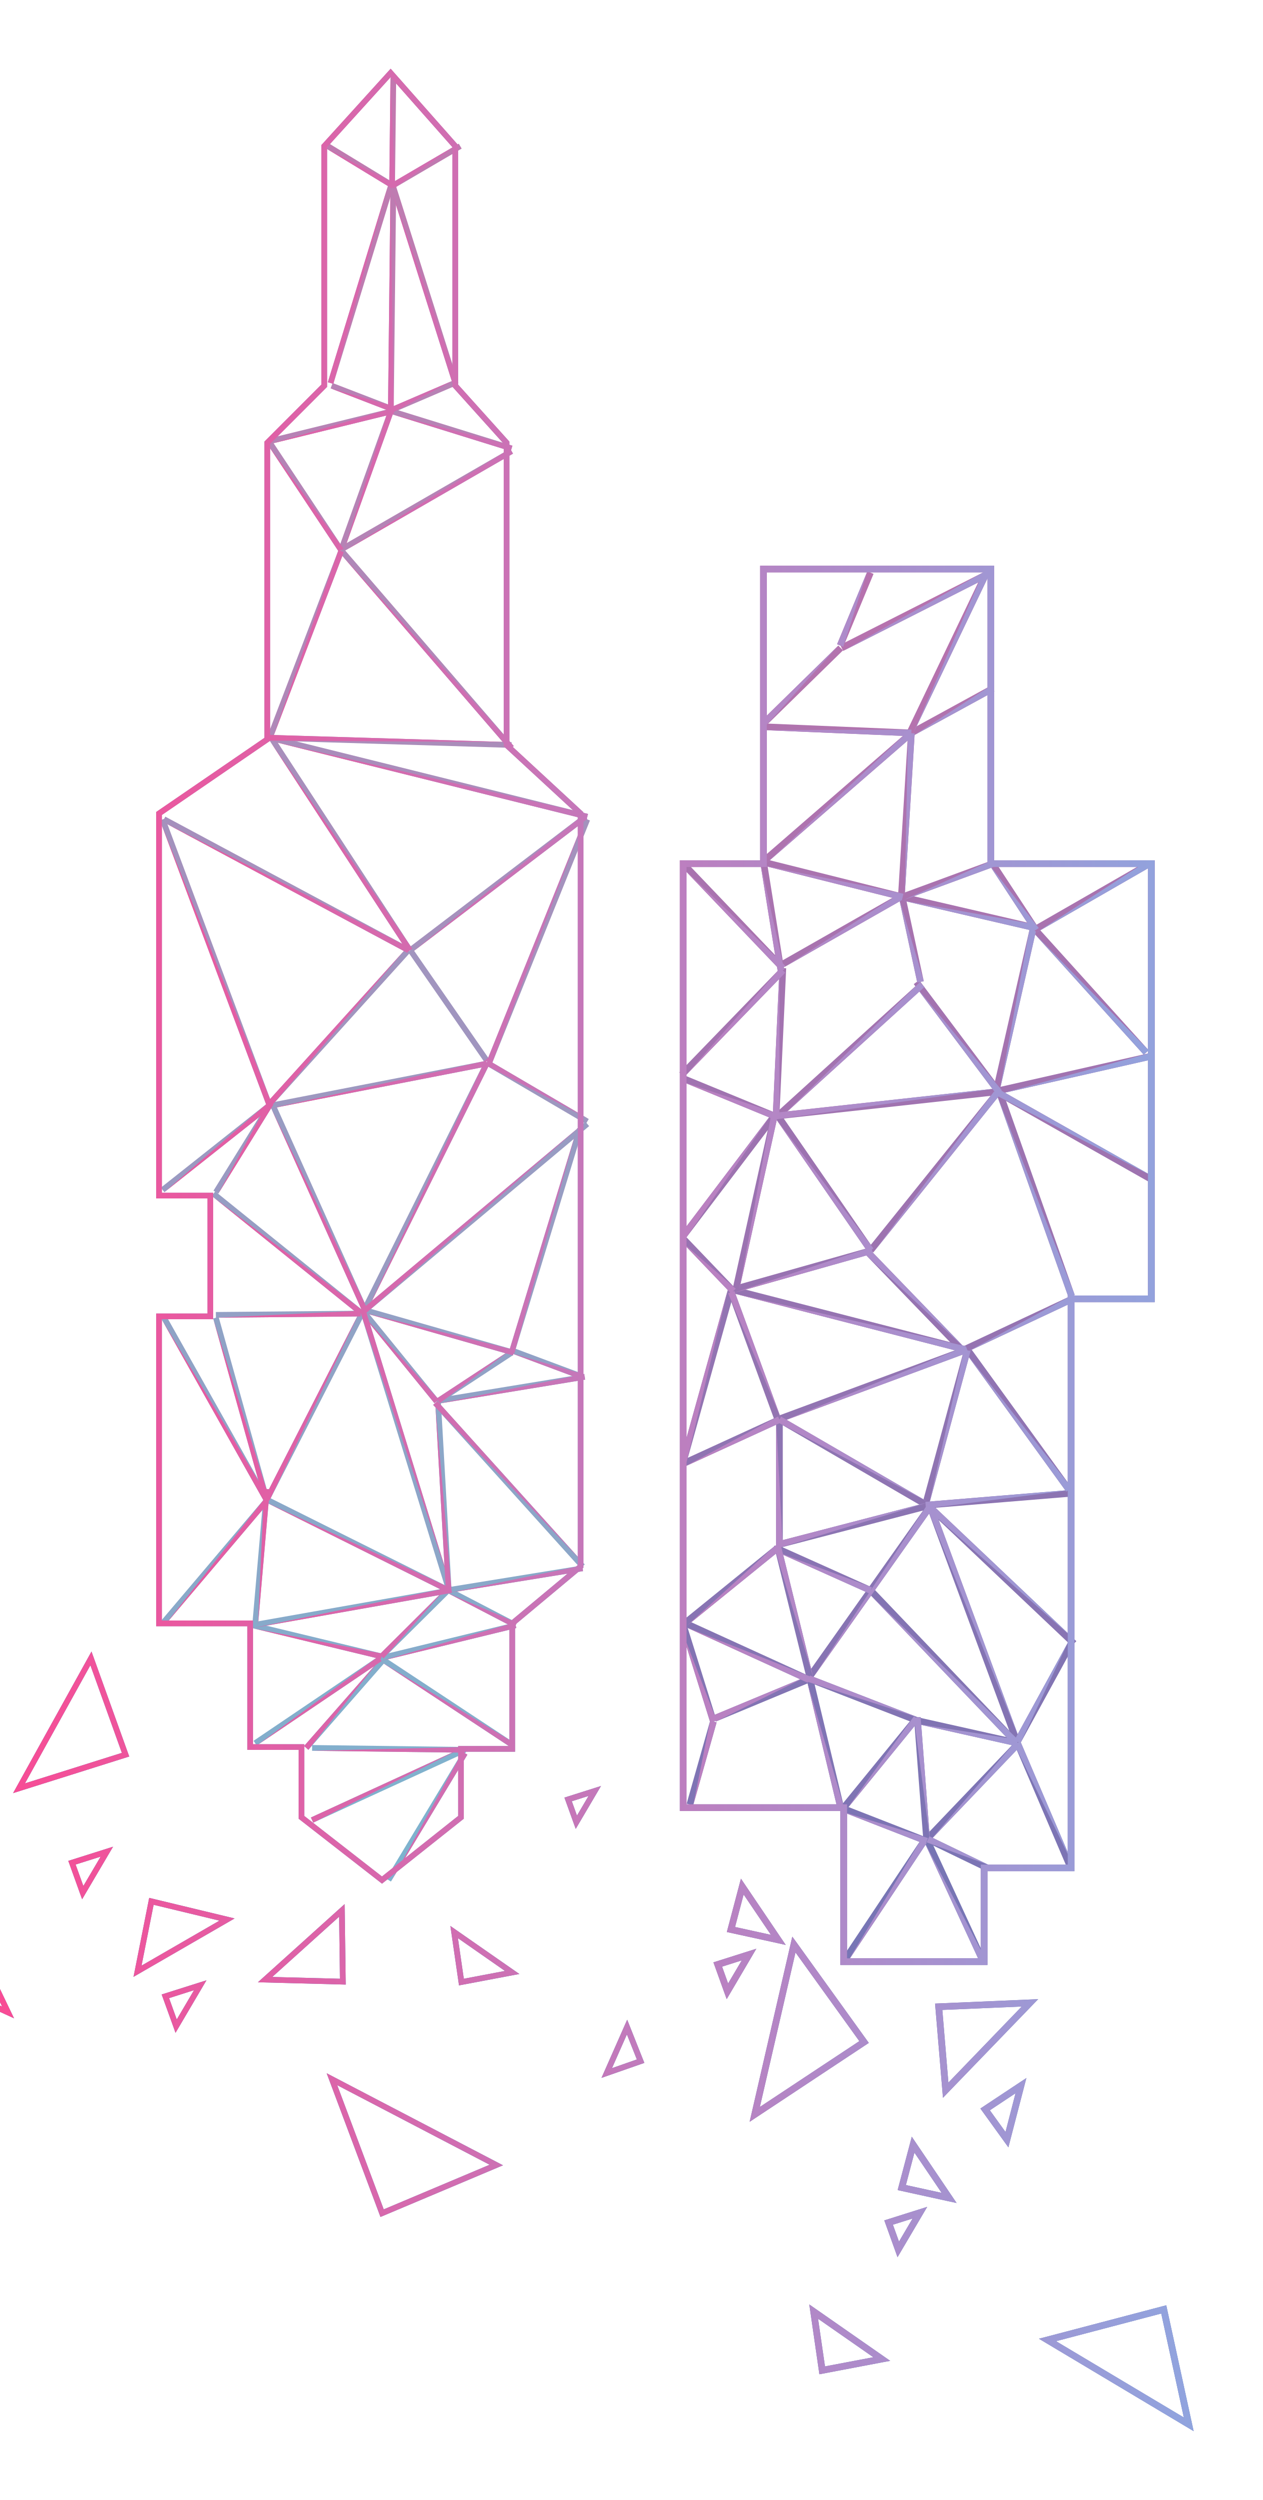 <svg width="276" height="546" viewBox="0 0 276 546" fill="none" xmlns="http://www.w3.org/2000/svg">
<g filter="url(#filter0_d_18_1084)">
<path d="M150.052 393.939L155.198 375.793L156.602 376.193L151.469 394.339" fill="url(#paint0_linear_18_1084)"/>
<path d="M149.997 354.661L156.601 375.78L155.211 376.221L148.606 355.102" fill="url(#paint1_linear_18_1084)"/>
<path d="M184.382 394.82H185.106V427.725H214.332V407.252H233.336V282.959H250.862V189.366H215.791V125.016H167.571V189.366H150.023V394.09H185.106V394.82H184.382V395.55H148.566V187.907H166.109V123.557H217.25V187.907H252.341V284.418H234.795V408.712H215.791V429.184H183.638V394.82H184.382Z" fill="url(#paint2_linear_18_1084)"/>
<path d="M173.493 424.724L174.092 424.297L189.86 446.201L163.811 463.438L173.136 422.989L174.092 424.297L173.493 424.724L174.199 424.889L166.054 460.19L187.783 445.816L172.904 425.151L173.493 424.724Z" fill="url(#paint3_linear_18_1084)"/>
<path d="M206.661 456.526L205.927 456.582L204.333 437.61L226.873 436.646L206.062 458.193L205.927 456.582L206.661 456.526L206.139 456.017L223.269 438.258L205.927 439.001L207.386 456.458L206.661 456.526Z" fill="url(#paint4_linear_18_1084)"/>
<path d="M170.083 423.691L169.919 424.407L158.83 421.984L161.912 410.323L171.706 424.807L169.919 424.407L170.083 423.691L169.484 424.104L162.503 413.792L160.633 420.883L170.237 422.989L170.083 423.691Z" fill="url(#paint5_linear_18_1084)"/>
<path d="M207.414 480.07L207.26 480.786L196.159 478.348L199.25 466.687L209.047 481.17L207.26 480.786L207.414 480.07L206.806 480.482L199.83 470.171L197.965 477.247L207.579 479.353L207.414 480.07Z" fill="url(#paint6_linear_18_1084)"/>
<path d="M220.042 467.335L219.453 467.761L214.236 460.534L224.294 453.87L220.361 469.014L219.453 467.761L220.042 467.335L219.347 467.142L221.917 457.201L216.313 460.918L220.641 466.908L220.042 467.335Z" fill="url(#paint7_linear_18_1084)"/>
<path d="M228.912 511.078L228.719 510.376L254.863 503.506L260.843 531L227.038 510.816L228.719 510.376L228.912 511.078L229.279 510.459L258.698 528.012L253.761 505.31L229.086 511.794L228.912 511.078Z" fill="url(#paint8_linear_18_1084)"/>
<path d="M192.691 515.246L192.826 515.962L179.058 518.577L176.846 503.323L194.536 515.645L192.826 515.962L192.691 515.246L192.275 515.852L178.769 506.449L180.285 516.857L192.555 514.53L192.691 515.246Z" fill="url(#paint9_linear_18_1084)"/>
<path d="M158.954 434.926L158.266 435.174L155.9 428.606L165.283 425.632L158.802 436.647L158.266 435.174L158.954 434.926L158.321 434.554L162.091 428.18L157.798 429.543L159.642 434.678L158.954 434.926Z" fill="url(#paint10_linear_18_1084)"/>
<path d="M196.295 491.304L195.609 491.552L193.242 484.971L202.623 482.01L196.131 493.011L195.609 491.552L196.295 491.304L195.667 490.932L199.425 484.558L195.126 485.907L196.981 491.056L196.295 491.304Z" fill="url(#paint11_linear_18_1084)"/>
<path d="M183.764 428.055L201.309 401.731L202.517 402.544L184.991 428.868" fill="url(#paint12_linear_18_1084)"/>
<path d="M203.193 401.429L215.724 428.551L214.4 429.171L201.859 402.035" fill="url(#paint13_linear_18_1084)"/>
<path d="M184.034 394.145L202.787 401.456L202.256 402.82L183.503 395.509" fill="url(#paint14_linear_18_1084)"/>
<path d="M201.792 402.186L199.724 375.147L201.183 375.037L203.241 402.076" fill="url(#paint15_linear_18_1084)"/>
<path d="M183.802 394.366L199.724 374.858L200.855 375.78L184.942 395.289" fill="url(#paint16_linear_18_1084)"/>
<path d="M215.405 408.643L202.478 402.393L203.106 401.071L216.042 407.322" fill="url(#paint17_linear_18_1084)"/>
<path d="M201.995 401.222L221.849 380.447L222.912 381.452L203.058 402.227" fill="url(#paint18_linear_18_1084)"/>
<path d="M233.394 408.423L221.656 380.984L223.008 380.406L234.737 407.845" fill="url(#paint19_linear_18_1084)"/>
<path d="M200.613 375.092L222.497 379.979L222.168 381.411L200.285 376.51" fill="url(#paint20_linear_18_1084)"/>
<path d="M200.188 376.496L176.508 367.327L177.03 365.964L200.71 375.133" fill="url(#paint21_linear_18_1084)"/>
<path d="M177.773 366.873L184.546 395.137L183.116 395.481L176.363 367.217" fill="url(#paint22_linear_18_1084)"/>
<path d="M176.798 367.547L156.463 376L155.9 374.651L176.237 366.198" fill="url(#paint23_linear_18_1084)"/>
<path d="M150.367 354L177.106 366.198L176.498 367.533L149.749 355.335" fill="url(#paint24_linear_18_1084)"/>
<path d="M234.699 359.341L222.98 380.764L221.685 380.061L233.424 358.639" fill="url(#paint25_linear_18_1084)"/>
<path d="M221.646 380.956L202.555 329.273L203.937 328.763L223.018 380.447" fill="url(#paint26_linear_18_1084)"/>
<path d="M203.434 329.479L170.044 338.153L169.687 336.735L203.067 328.062" fill="url(#paint27_linear_18_1084)"/>
<path d="M176.508 365.537L202.835 328.337L204.033 329.19L177.696 366.39" fill="url(#paint28_linear_18_1084)"/>
<path d="M190.797 346.854L222.177 379.69L221.134 380.709L189.734 347.873" fill="url(#paint29_linear_18_1084)"/>
<path d="M169.976 337.478L190.555 346.703L189.966 348.038L169.387 338.814" fill="url(#paint30_linear_18_1084)"/>
<path d="M176.392 367.051L169.146 337.657L170.585 337.299L177.802 366.694" fill="url(#paint31_linear_18_1084)"/>
<path d="M149.144 354L169.407 337.575L170.334 338.717L150.065 355.142" fill="url(#paint32_linear_18_1084)"/>
<path d="M234.206 359.52L202.285 329.301L203.29 328.24L235.211 358.46" fill="url(#paint33_linear_18_1084)"/>
<path d="M234.766 326.822L202.333 329.493L202.226 328.033L234.641 325.363" fill="url(#paint34_linear_18_1084)"/>
<path d="M201.512 328.571L210.69 294.73L212.091 295.115L202.932 328.957" fill="url(#paint35_linear_18_1084)"/>
<path d="M211.985 294.303L234.177 324.936L232.999 325.789L210.796 295.157" fill="url(#paint36_linear_18_1084)"/>
<path d="M202.198 329.396L169.977 310.673L170.701 309.42L202.932 328.13" fill="url(#paint37_linear_18_1084)"/>
<path d="M171.059 310.039V337.864H169.59L169.6 310.039" fill="url(#paint38_linear_18_1084)"/>
<path d="M148.978 319.016L170.015 309.379L170.634 310.714L149.584 320.352" fill="url(#paint39_linear_18_1084)"/>
<path d="M210.487 294.07L233.877 283.097L234.496 284.418L211.115 295.391" fill="url(#paint40_linear_18_1084)"/>
<path d="M210.275 295.9L189.213 274.106L190.266 273.088L211.318 294.881" fill="url(#paint41_linear_18_1084)"/>
<path d="M169.716 309.365L211.077 294.042L211.589 295.418L170.218 310.728" fill="url(#paint42_linear_18_1084)"/>
<path d="M169.29 310.301L159.119 282.477L160.494 281.982L170.662 309.792" fill="url(#paint43_linear_18_1084)"/>
<path d="M160.439 282.174L149.983 319.594L148.579 319.208L159.022 281.788" fill="url(#paint44_linear_18_1084)"/>
<path d="M160.618 281.073L210.98 294.015L210.623 295.432L160.261 282.491" fill="url(#paint45_linear_18_1084)"/>
<path d="M159.614 281.072L190.362 272.385L190.768 273.803L160.013 282.491" fill="url(#paint46_linear_18_1084)"/>
<path d="M149.803 270.017L160.783 281.472L159.725 282.491L148.758 271.036" fill="url(#paint47_linear_18_1084)"/>
<path d="M160.068 281.623L168.45 243.804L169.86 244.121L161.499 281.94" fill="url(#paint48_linear_18_1084)"/>
<path d="M169.745 244.244L149.859 270.458L148.703 269.576L168.576 243.363" fill="url(#paint49_linear_18_1084)"/>
<path d="M170.343 242.95L190.864 272.674L189.666 273.514L169.136 243.776" fill="url(#paint50_linear_18_1084)"/>
<path d="M189.695 272.633L217.221 238.407L218.351 239.315L190.836 273.556" fill="url(#paint51_linear_18_1084)"/>
<path d="M219.038 238.159L234.863 282.848L233.491 283.344L217.666 238.654" fill="url(#paint52_linear_18_1084)"/>
<path d="M251.626 258.452L217.308 239.04L218.033 237.774L252.341 257.172" fill="url(#paint53_linear_18_1084)"/>
<path d="M218.342 237.443L251.819 229.87L252.147 231.303L218.661 238.875" fill="url(#paint54_linear_18_1084)"/>
<path d="M216.96 238.241L224.96 203.092L226.371 203.423L218.381 238.572" fill="url(#paint55_linear_18_1084)"/>
<path d="M226.815 202.611L251.017 229.389L249.935 230.366L225.733 203.588" fill="url(#paint56_linear_18_1084)"/>
<path d="M225.656 202.459L250.65 188.1L251.374 189.366L226.39 203.74" fill="url(#paint57_linear_18_1084)"/>
<path d="M217.144 187.701L226.999 202.693L225.772 203.506L215.917 188.499" fill="url(#paint58_linear_18_1084)"/>
<path d="M218.409 239.136L169.223 244.533L169.049 243.074L218.255 237.677" fill="url(#paint59_linear_18_1084)"/>
<path d="M149.254 234.745L169.658 243.129L169.107 244.478L148.703 236.107" fill="url(#paint60_linear_18_1084)"/>
<path d="M148.455 234.235L170.537 211.436L171.6 212.455L149.501 235.254" fill="url(#paint61_linear_18_1084)"/>
<path d="M171.802 211.477L170.315 243.845L168.865 243.777L170.344 211.408" fill="url(#paint62_linear_18_1084)"/>
<path d="M149.803 188.127L171.599 210.927L170.537 211.946L148.758 189.132" fill="url(#paint63_linear_18_1084)"/>
<path d="M167.552 188.017L171.378 211.821L169.938 212.056L166.109 188.237" fill="url(#paint64_linear_18_1084)"/>
<path d="M170.701 209.935L196.439 195.286L197.154 196.553L171.435 211.201" fill="url(#paint65_linear_18_1084)"/>
<path d="M166.286 187.412L197.434 195.204L197.096 196.622L165.944 188.843" fill="url(#paint66_linear_18_1084)"/>
<path d="M169.841 242.826L201.029 214.506L202.004 215.58L170.817 243.9" fill="url(#paint67_linear_18_1084)"/>
<path d="M200.855 214.065L218.922 238.131L217.753 239.013L199.686 214.947" fill="url(#paint68_linear_18_1084)"/>
<path d="M197.319 195.204L226.187 201.895L225.849 203.326L196.98 196.636" fill="url(#paint69_linear_18_1084)"/>
<path d="M197.869 195.768L201.869 214.3L200.448 214.616L196.439 196.072" fill="url(#paint70_linear_18_1084)"/>
<path d="M196.903 195.232L216.699 187.948L217.211 189.311L197.396 196.608" fill="url(#paint71_linear_18_1084)"/>
<path d="M196.255 195.562L198.429 160.083L199.888 160.18L197.714 195.645" fill="url(#paint72_linear_18_1084)"/>
<path d="M166.353 187.577L198.681 159.532L199.637 160.634L167.32 188.678" fill="url(#paint73_linear_18_1084)"/>
<path d="M198.797 159.449L216.603 149.715L217.308 150.996L199.502 160.73" fill="url(#paint74_linear_18_1084)"/>
<path d="M198.159 159.766L215.202 124.204L216.506 124.837L199.463 160.4" fill="url(#paint75_linear_18_1084)"/>
<path d="M183.599 140.863L214.748 125.071L215.405 126.38L184.256 142.171" fill="url(#paint76_linear_18_1084)"/>
<path d="M184.218 142.047L167.165 158.734L166.151 157.687L183.193 141.001" fill="url(#paint77_linear_18_1084)"/>
<path d="M166.865 158.004L199.183 159.353L199.135 160.813L166.807 159.463" fill="url(#paint78_linear_18_1084)"/>
<path d="M190.894 125.347L184.276 141.276L182.923 140.711L189.541 124.782" fill="url(#paint79_linear_18_1084)"/>
<path d="M34.754 177.676H35.375V260.516H46.581V288.137H35.375V353.946H55.29V380.957H66.496V396.627L83.469 409.845L100.114 396.627V381.356H111.32V354.286L126.265 341.831V177.946L110.077 163.004V96.936L98.871 84.481V32.159L85.356 16.865L71.478 32.159V84.504L59.029 96.96V161.807L35.105 178.192L34.754 177.676L34.402 177.16L57.787 161.15V96.443L70.235 83.987V31.678L85.368 15L100.114 31.678V84L111.32 96.455V162.453L127.507 177.407V342.406L112.562 354.873V382.611H101.356V397.237L83.481 411.429L65.253 397.237V382.201H54.047V355.201H34.132V286.893H45.338V261.759H34.132V177.348L34.402 177.16L34.754 177.676Z" fill="url(#paint80_linear_18_1084)"/>
<path d="M74.711 417.269L75.332 417.257L75.555 433.466L56.355 432.961L75.309 415.885L75.332 417.257L74.711 417.269L75.121 417.726L59.496 431.8L74.289 432.187L74.09 417.269H74.711Z" fill="url(#paint81_linear_18_1084)"/>
<path d="M19.876 362.22L20.462 362.009L28.245 383.648L2.856 391.647L19.993 360.719L20.462 362.009L19.876 362.22L20.415 362.525L5.458 389.513L26.627 382.851L19.29 362.432L19.876 362.22Z" fill="url(#paint82_linear_18_1084)"/>
<path d="M30.055 430.546L29.445 430.429L32.598 414.524L51.271 419.017L29.175 431.777L29.445 430.429L30.055 430.546L29.75 430.006L47.953 419.498L33.571 416.038L30.664 430.675L30.055 430.546Z" fill="url(#paint83_linear_18_1084)"/>
<path d="M18.076 413.376L17.49 413.587L14.922 406.444L24.709 403.347L17.946 414.83L17.49 413.587L18.076 413.376L17.548 413.059L21.99 405.518L16.528 407.241L18.662 413.164L18.076 413.376Z" fill="url(#paint84_linear_18_1084)"/>
<path d="M38.494 442.544L37.908 442.755L35.329 435.624L45.117 432.528L38.354 444.011L37.908 442.755L38.494 442.544L37.955 442.227L42.398 434.686L36.948 436.422L39.081 442.334L38.494 442.544Z" fill="url(#paint85_linear_18_1084)"/>
<path d="M-14.593 432.047L-14.886 431.496L-4.137 425.808L3.071 440.832L-16 432.094L-14.886 431.496L-14.593 432.047L-14.335 431.484L0.458 438.264L-4.7 427.508L-14.3 432.598L-14.593 432.047Z" fill="url(#paint86_linear_18_1084)"/>
<path d="M108.461 472.875L108.696 473.45L83.143 484.217L71.385 452.831L109.915 472.933L108.696 473.45L108.461 472.875L108.168 473.426L73.695 455.434L83.857 482.563L108.215 472.3L108.461 472.875Z" fill="url(#paint87_linear_18_1084)"/>
<path d="M111.931 430.816L112.036 431.426L100.303 433.642L98.416 420.658L113.501 431.156L112.036 431.426L111.931 430.816L111.568 431.332L100.069 423.321L101.358 432.188L111.814 430.206L111.931 430.816Z" fill="url(#paint88_linear_18_1084)"/>
<path d="M137.034 442.733L137.608 442.51L140.808 450.568L131.443 453.84L137.058 441.126L137.608 442.51L137.034 442.733L137.597 442.991L133.74 451.717L139.167 449.817L136.448 442.968L137.034 442.733Z" fill="url(#paint89_linear_18_1084)"/>
<path d="M125.943 398.005L125.357 398.216L123.342 392.621L131.335 390.088L125.814 399.459L125.357 398.216L125.943 398.005L125.416 397.688L128.616 392.258L124.959 393.419L126.529 397.793L125.943 398.005Z" fill="url(#paint90_linear_18_1084)"/>
<path d="M36.127 178.369L89.59 207.021L89.004 208.123L35.541 179.471" fill="url(#paint91_linear_18_1084)"/>
<path d="M60.004 161.139L90.117 207.232L89.074 207.913L58.961 161.819" fill="url(#paint92_linear_18_1084)"/>
<path d="M89.215 207.08L127.592 177.875L128.342 178.872L89.977 208.065" fill="url(#paint93_linear_18_1084)"/>
<path d="M59.114 160.529L128.495 177.77L128.19 178.978L58.821 161.749" fill="url(#paint94_linear_18_1084)"/>
<path d="M111.756 163.344L58.95 161.76L58.984 160.517L111.803 162.1" fill="url(#paint95_linear_18_1084)"/>
<path d="M58.387 160.916L73.965 120.147L75.126 120.593L59.547 161.362" fill="url(#paint96_linear_18_1084)"/>
<path d="M75.008 119.737L112.272 162.945L111.322 163.755L74.07 120.557" fill="url(#paint97_linear_18_1084)"/>
<path d="M59.489 96.35L75.055 119.807L74.023 120.487L58.445 97.042" fill="url(#paint98_linear_18_1084)"/>
<path d="M73.954 119.936L84.784 89.746L85.956 90.168L75.126 120.358" fill="url(#paint99_linear_18_1084)"/>
<path d="M85.558 89.148L111.979 97.347L111.615 98.543L85.183 90.333" fill="url(#paint100_linear_18_1084)"/>
<path d="M74.75 119.197L111.486 98.004L112.108 99.082L75.372 120.277" fill="url(#paint101_linear_18_1084)"/>
<path d="M58.821 95.752L85.816 89.137L86.109 90.345L59.114 96.96" fill="url(#paint102_linear_18_1084)"/>
<path d="M72.688 83.659L85.417 88.562L84.96 89.723L72.242 84.821" fill="url(#paint103_linear_18_1084)"/>
<path d="M99.577 84.234L85.441 90.298L84.948 89.16L99.085 83.084" fill="url(#paint104_linear_18_1084)"/>
<path d="M86.578 40.65L86.039 89.148L84.796 89.124L85.335 40.639" fill="url(#paint105_linear_18_1084)"/>
<path d="M86.003 40.814L72.84 83.847L71.644 83.484L84.82 40.451" fill="url(#paint106_linear_18_1084)"/>
<path d="M71.972 31.385L86.285 40.099L85.64 41.167L71.316 32.452" fill="url(#paint107_linear_18_1084)"/>
<path d="M100.89 32.452L86.003 41.167L85.37 40.099L100.257 31.385" fill="url(#paint108_linear_18_1084)"/>
<path d="M86.578 16.982L86.308 40.639L85.066 40.627L85.335 16.959" fill="url(#paint109_linear_18_1084)"/>
<path d="M86.414 40.263L100.163 83.659L98.979 84.034L85.229 40.639" fill="url(#paint110_linear_18_1084)"/>
<path d="M89.684 207.995L59.278 241.633L58.352 240.788L88.758 207.15" fill="url(#paint111_linear_18_1084)"/>
<path d="M36.115 178.755L59.547 241.41L58.387 241.844L34.955 179.201" fill="url(#paint112_linear_18_1084)"/>
<path d="M90.188 207.221L106.926 231.358L105.907 232.062L89.168 207.924" fill="url(#paint113_linear_18_1084)"/>
<path d="M128.917 179.212L107.512 232.297L106.353 231.839L127.768 178.743" fill="url(#paint114_linear_18_1084)"/>
<path d="M128.026 245.48L106.036 232.601L106.669 231.534L128.659 244.413" fill="url(#paint115_linear_18_1084)"/>
<path d="M58.328 241.011L106.235 231.686L106.469 232.907L58.563 242.242" fill="url(#paint116_linear_18_1084)"/>
<path d="M35.154 259.401L58.434 240.964L59.207 241.949L35.928 260.387" fill="url(#paint117_linear_18_1084)"/>
<path d="M46.653 260.058L58.68 240.636L59.735 241.293L47.708 260.715" fill="url(#paint118_linear_18_1084)"/>
<path d="M60.297 241.374L80.529 286.401L79.392 286.905L59.172 241.879" fill="url(#paint119_linear_18_1084)"/>
<path d="M47.04 260.223L79.216 286.166L78.431 287.14L46.255 261.196" fill="url(#paint120_linear_18_1084)"/>
<path d="M78.654 286.624L105.918 231.793L107.031 232.344L79.767 287.186" fill="url(#paint121_linear_18_1084)"/>
<path d="M128.741 245.96L79.615 287.128L78.818 286.178L127.944 245.01" fill="url(#paint122_linear_18_1084)"/>
<path d="M47.169 286.565L78.806 286.283L78.818 287.527L47.181 287.808" fill="url(#paint123_linear_18_1084)"/>
<path d="M79.967 286.565L58.879 327.779L57.777 327.217L78.853 286.002" fill="url(#paint124_linear_18_1084)"/>
<path d="M47.779 287.644L58.95 327.615L57.754 327.956L46.583 287.973" fill="url(#paint125_linear_18_1084)"/>
<path d="M36.373 287.503L58.868 327.475L57.789 328.085L35.295 288.114" fill="url(#paint126_linear_18_1084)"/>
<path d="M35.06 354.169L57.859 327.264L58.809 328.073L36.01 354.978" fill="url(#paint127_linear_18_1084)"/>
<path d="M55.128 354.92L57.707 325.176L58.95 325.281L56.37 355.037" fill="url(#paint128_linear_18_1084)"/>
<path d="M58.047 326.701L98.323 346.78L97.772 347.894L57.496 327.826" fill="url(#paint129_linear_18_1084)"/>
<path d="M97.455 347.284L78.618 286.178L79.814 285.815L98.64 346.921" fill="url(#paint130_linear_18_1084)"/>
<path d="M79.392 285.404L112.436 294.845L112.096 296.042L79.041 286.6" fill="url(#paint131_linear_18_1084)"/>
<path d="M127.31 246.77L112.389 295.632L111.205 295.268L126.127 246.394" fill="url(#paint132_linear_18_1084)"/>
<path d="M112.143 295.971L96.084 306.516L95.404 305.472L111.451 294.928" fill="url(#paint133_linear_18_1084)"/>
<path d="M79.533 285.603L95.885 305.683L94.923 306.469L78.56 286.389" fill="url(#paint134_linear_18_1084)"/>
<path d="M96.366 306.434L98.674 347.249L97.432 347.32L95.123 306.504" fill="url(#paint135_linear_18_1084)"/>
<path d="M126.854 342.534L94.654 306.844L95.581 306.011L127.78 341.702" fill="url(#paint136_linear_18_1084)"/>
<path d="M95.299 305.401L127.674 300.1L127.873 301.331L95.498 306.633" fill="url(#paint137_linear_18_1084)"/>
<path d="M112.013 294.342L127.533 300.135L127.099 301.308L111.58 295.514" fill="url(#paint138_linear_18_1084)"/>
<path d="M97.947 346.674L127.217 341.924L127.416 343.156L98.146 347.894" fill="url(#paint139_linear_18_1084)"/>
<path d="M98.24 346.769L112.975 354.427L112.4 355.53L97.666 347.871" fill="url(#paint140_linear_18_1084)"/>
<path d="M55.023 354.368L98.569 346.674L98.779 347.894L55.245 355.588" fill="url(#paint141_linear_18_1084)"/>
<path d="M55.41 380.219L82.698 361.781L83.389 362.813L56.101 381.25" fill="url(#paint142_linear_18_1084)"/>
<path d="M55.55 354.427L83.53 361.171L83.248 362.391L55.257 355.635" fill="url(#paint143_linear_18_1084)"/>
<path d="M98.393 347.765L83.823 362.227L82.955 361.336L97.513 346.874" fill="url(#paint144_linear_18_1084)"/>
<path d="M82.803 361.616L112.541 354.368L112.834 355.589L83.096 362.825" fill="url(#paint145_linear_18_1084)"/>
<path d="M83.881 361.863L112.483 380.734L111.803 381.767L83.19 362.907" fill="url(#paint146_linear_18_1084)"/>
<path d="M83.999 363.235L67.389 382.189L66.451 381.356L83.073 362.414" fill="url(#paint147_linear_18_1084)"/>
<path d="M68.209 381.145L101.605 381.567L101.594 382.811L68.198 382.4" fill="url(#paint148_linear_18_1084)"/>
<path d="M101.863 382.751L68.455 398.093L67.94 396.967L101.347 381.614" fill="url(#paint149_linear_18_1084)"/>
<path d="M84.374 410.315L101.078 382.599L102.144 383.245L85.429 410.959" fill="url(#paint150_linear_18_1084)"/>
<path d="M260.843 531L227.038 510.816L228.719 510.377L254.863 503.506L260.843 531ZM230.773 511.351L258.698 528.013L253.761 505.31L230.773 511.351ZM194.536 515.645L192.826 515.962L179.058 518.578L176.846 503.323L194.536 515.645ZM180.285 516.857L190.843 514.854L178.769 506.449L180.285 516.857ZM196.131 493.011L195.609 491.551L193.242 484.971L202.623 482.01L196.131 493.011ZM195.125 485.908L196.454 489.596L199.425 484.558L195.125 485.908ZM109.915 472.934L108.696 473.449L83.143 484.217L71.386 452.831L109.915 472.934ZM83.857 482.563L106.995 472.813L73.695 455.434L83.857 482.563ZM209.047 481.17L207.26 480.786L196.159 478.348L199.25 466.688L209.047 481.17ZM197.966 477.248L205.774 478.958L199.83 470.171L197.966 477.248ZM220.361 469.014L219.453 467.761L214.236 460.533L224.293 453.87L220.361 469.014ZM216.313 460.919L219.732 465.65L221.917 457.201L216.313 460.919ZM174.092 424.298L189.86 446.201L163.811 463.438L173.136 422.989L174.092 424.298ZM166.054 460.189L187.783 445.816L173.838 426.448L166.054 460.189ZM206.062 458.192L204.333 437.61L226.873 436.647L206.062 458.192ZM205.927 439.001L207.252 454.862L223.269 438.257L205.927 439.001ZM140.808 450.567L131.443 453.84L137.058 441.126L140.808 450.567ZM133.74 451.717L139.167 449.817L136.996 444.349L133.74 451.717ZM38.354 444.011L37.908 442.755L35.33 435.624L45.117 432.528L38.354 444.011ZM36.948 436.422L38.629 441.082L42.398 434.686L36.948 436.422ZM3.071 440.832L-16 432.094L-14.886 431.495L-4.137 425.808L3.071 440.832ZM-13.19 432.009L0.458 438.264L-4.7 427.508L-13.19 432.009ZM158.802 436.647L158.266 435.173L155.9 428.606L165.283 425.632L158.802 436.647ZM113.501 431.155L112.036 431.426L100.303 433.643L98.417 420.658L113.501 431.155ZM75.332 417.257L75.555 433.466L56.355 432.961L75.309 415.885L75.332 417.257ZM157.798 429.543L159.114 433.211L162.091 428.18L157.798 429.543ZM101.358 432.188L110.35 430.484L100.069 423.321L101.358 432.188ZM59.497 431.8L74.289 432.188L74.108 418.638L59.497 431.8ZM51.271 419.017L29.176 431.777L29.445 430.429L32.598 414.525L51.271 419.017ZM30.932 429.324L47.953 419.498L33.571 416.037L30.932 429.324ZM217.25 150.891L217.308 150.996L217.25 151.027V187.906H252.341V284.418H234.796V358.066L235.211 358.46L234.796 358.092V408.711H215.792V429.184H183.638V395.561L183.608 395.55H148.565V187.906H166.109V123.557H217.25V150.891ZM185.106 427.725H185.678L200.958 402.314L185.106 396.134V427.725ZM185.752 427.725H213.732L202.268 402.918L185.752 427.725ZM185.106 395.086V396.003L202.787 401.456L202.394 402.461L202.517 402.544L202.298 402.873L214.332 425.889V407.252H215.849L202.478 402.393L203.106 401.071L203.11 401.073L199.951 376.886L185.106 395.086ZM171.706 424.806L169.919 424.407L158.83 421.984L161.912 410.323L171.706 424.806ZM160.633 420.883L168.466 422.601L162.504 413.792L160.633 420.883ZM17.946 414.83L17.49 413.586L14.922 406.444L24.71 403.348L17.946 414.83ZM16.528 407.241L18.215 411.926L21.99 405.518L16.528 407.241ZM99.992 31.54L100.257 31.385L100.006 31.557L100.114 31.678V83.517L100.163 83.659L100.114 83.674V84L111.32 96.455V97.173L111.979 97.346L111.678 98.336L112.107 99.082L111.32 99.536V161.889L111.501 162.091L111.803 162.1L111.509 162.098L112.272 162.945L112.054 163.13L127.507 177.407V177.542L128.495 177.77L128.248 178.747L128.342 178.872L127.507 179.508V243.738L128.659 244.413L127.507 243.811V245.376L127.944 245.01L127.507 245.39V300.127L127.519 300.13L127.674 300.1L127.873 301.331L127.507 301.39V341.399L127.78 341.702L127.507 341.414V342.405L127.319 342.56L127.416 343.155L126.413 343.318L112.882 354.605L112.687 354.978L112.834 355.589L112.562 355.655V382.611H101.595L101.593 382.811L101.424 382.809L102.145 383.245L101.356 384.552V397.237L86.675 408.892L85.429 410.959L86.486 409.041L83.481 411.428L65.253 397.237V382.2H54.047V355.2H34.132V286.894H45.338V261.759H34.132V177.348L34.402 177.16L57.787 161.15V96.444L70.235 83.987V31.678L85.368 15L99.992 31.54ZM82.026 363.733L67.388 382.189L66.496 381.395V396.627L83.469 409.845L88.05 406.206L100.114 384.345V382.792L99.022 382.779L68.456 398.094L67.941 396.967L98.817 382.776L68.198 382.4L100.114 381.604V381.356H111.18L83.22 362.927L82.026 363.733ZM203.828 401.42L215.897 407.252H233.337V404.967L222.23 382.165L203.828 401.42ZM88.52 405.834L100.114 396.627V386.611L88.52 405.834ZM223.075 380.562L233.337 404.567V358.823L223.075 380.562ZM203.167 401.101L203.775 401.394L221.204 381.195L201.312 376.74L203.167 401.101ZM125.814 399.459L125.357 398.215L123.342 392.62L131.335 390.088L125.814 399.459ZM124.959 393.419L126.084 396.553L128.616 392.257L124.959 393.419ZM176.498 367.533L176.448 367.51L184.239 394.09H185.106V395.061L199.724 374.858L200.048 375.122L200.557 375.083L176.58 367.35L176.498 367.533ZM150.023 394.09H151.52L155.15 376.027L150.023 359.632V394.09ZM156.463 376L156.398 375.844L155.914 375.997L156.602 376.192L151.54 394.09H182.784L176.431 367.502L174.959 366.831L156.463 376ZM20.462 362.009L28.244 383.648L2.856 391.647L19.993 360.719L20.462 362.009ZM5.458 389.513L26.627 382.852L19.752 363.719L5.458 389.513ZM56.535 380.958H66.496V381.306L81.753 363.917L56.535 380.958ZM55.289 380.958H56.501L82.207 362.139L55.289 355.643V380.958ZM222.332 380.694L222.621 380.57L222.389 380.443L222.332 380.694ZM83.355 362.762L83.389 362.813L83.221 362.926L111.32 380.026V355.957L83.355 362.762ZM177.789 366.257L200.578 375.082L201.183 375.037L201.307 376.67L220.074 379.601L190.349 348.517L177.789 366.257ZM190.366 348.493L221.988 379.504L222.366 378.815L203.068 330.554L190.366 348.493ZM222.396 378.761L233.337 358.797V356.8L205.034 331.736L222.396 378.761ZM150.023 358.766L156.128 374.556L174.842 366.777L150.023 355.461V358.766ZM177.686 366.217L177.785 366.256L189.849 347.993L189.835 347.979L171.151 339.605L177.686 366.217ZM150.023 320.15V355.444L176.962 366.14L177.03 365.964L177.657 366.206L169.631 339.286L150.065 355.142L169.182 337.778L169.146 337.657L169.379 337.598L169.406 337.575L169.417 337.589L169.591 337.545L169.599 311.187L150.023 320.15ZM96.196 348.35L83.823 362.227L83.389 361.781L83.248 362.391L83.079 362.35L83.349 362.753L111.01 354.807L97.981 348.035L96.196 348.35ZM55.289 355.58V355.643L83.188 361.104L95.99 348.386L55.289 355.58ZM232.999 325.789L232.854 325.59L204.342 329.236L233.337 356.685V325.545L232.999 325.789ZM56.37 355.037L57.509 329.607L36.885 353.946H55.289V355.579L96.272 347.147L58.678 328.414L56.37 355.037ZM35.375 353.946H36.824L57.548 327.657L35.375 288.255V353.946ZM98.762 347.794L98.779 347.894L98.029 348.026L111.77 353.91L124.015 343.705L98.762 347.794ZM189.852 347.988L189.853 347.987L189.849 347.985L189.852 347.988ZM98.675 347.249H98.668L98.757 347.768L125.805 342.213L126.265 341.831V340.107L95.203 307.422L98.675 347.249ZM171.057 337.842L171.059 337.863H170.99L170.742 337.939L171.115 339.458L190.556 346.703L190.263 347.365L202.307 329.136L202.247 328.312L171.057 337.842ZM78.818 287.526L78.121 287.532L58.879 327.78L58.739 327.708L58.714 327.992L58.809 328.073L58.696 328.206L58.681 328.376L97.377 346.341L97.155 342.416L78.81 286.758L78.818 287.526ZM97.133 342.031L95.173 307.39L94.654 306.844L95.581 306.011L96.041 306.522L96.082 306.514L95.66 305.865L94.923 306.469L80.861 289.213L97.133 342.031ZM96.058 306.541L126.265 340.022V301.594L96.058 306.541ZM169.659 311.159L170.982 336.398L202.244 328.276L202.227 328.034L202.678 327.996L170.322 310.856L169.659 311.159ZM171.89 310.109L202.697 327.994L203.158 327.956L210.437 295.844L171.89 310.109ZM203.203 327.953L232.799 325.513L211.731 296.447L203.203 327.953ZM46.581 288.136H35.375V288.246L56.528 323.568L46.584 287.973L58.202 325.217L58.774 325.266L78.07 287.533L47.181 287.808L77.45 286.348L46.581 261.458V288.136ZM211.846 295.047L212.091 295.115L211.75 296.372L233.337 323.865V284.962L211.846 295.047ZM150.023 314.031L159.022 281.788L150.023 319.424V320.115L170.016 309.379L170.33 310.06L170.588 309.616L159.118 282.477L159.559 282.318L150.023 272.358V314.031ZM170.593 309.605L170.701 309.42L171.825 310.072L208.809 294.966L160.724 282.61L170.593 309.605ZM96.088 306.512L125.205 300.6L112.181 295.738L112.096 296.042L110.557 295.602L96.088 306.512ZM80.739 288.815L95.587 305.351L110.465 295.576L80.154 286.918L80.739 288.815ZM126.054 246.657L112.389 295.632L112.226 295.581L112.194 295.692L126.265 299.767V246.474L126.054 246.657ZM169.786 244.455L169.754 244.599L190.864 272.674L190.515 272.919L190.688 273.525L210.34 293.869L210.98 294.015L210.961 294.088L211.076 294.042L211.405 294.926L211.783 295.03L233.337 283.389V282.958H233.354L218.038 239.705L190.836 273.556L217.221 238.406L217.414 238.561L216.893 237.867L169.786 244.455ZM80.505 286.351L80.529 286.401L80.366 286.472L80.091 286.711L80.14 286.871L111.411 294.592L126.044 246.665L80.505 286.351ZM160.618 282.32L160.718 282.595L210.209 293.839L189.323 274.21L160.618 282.32ZM35.375 260.516H46.581V261.443L78.98 285.988L59.273 242.102L59.228 242.111L47.708 260.716L57.012 243.687L35.928 260.386L58.149 241.209L35.375 180.323V260.516ZM59.278 242.101L79.961 285.219L81.175 284.202L105.281 233.138L59.278 242.101ZM81.304 284.094L126.07 246.58L126.127 246.394L126.077 246.575L126.265 246.417V243.163L106.724 232.96L81.304 284.094ZM218.063 239.674L234.864 282.848L234.559 282.958H250.863V256.407L218.201 239.502L218.063 239.674ZM150.023 270.219V272.134L160.784 281.472L160.11 282.12L160.494 281.981L160.607 282.292L189.163 272.784L169.742 244.654L161.499 281.94L168.381 244.18L168.092 244.061L150.023 270.219ZM150.023 267.834L168.057 244.047L150.023 236.648V267.834ZM219.604 238.662L250.863 256.336V231.593L219.604 238.662ZM107.595 232.076L126.265 243.01V182.717L107.595 232.076ZM167.571 189.366H166.361L171.064 210.416L171.599 210.927L171.252 211.258L171.378 211.821L171.002 211.882L171.599 212.455L170.341 213.752L170.315 242.934L171.999 242.749L200.061 215.447L199.686 214.947L200.083 215.425L201.029 214.506L202.004 215.58L200.981 216.508L218.546 237.678L224.955 203.119L196.998 196.641L196.664 196.83L201.868 214.3L200.448 214.616L196.609 196.861L171.435 211.201L195.117 196.127L167.571 189.249V189.366ZM150.023 234.714V236.549L168.906 242.876L170.232 213.865L150.023 234.714ZM172.095 242.739L216.864 237.829L200.908 216.575L172.095 242.739ZM59.24 242.091L59.265 242.085L59.255 242.065L59.24 242.091ZM59.029 161.808L58.977 161.842L90.118 207.232L89.138 207.87L89.004 208.123L88.264 207.727L59.625 241.224L59.735 241.293L59.259 242.06L59.27 242.084L105.724 231.799L106.678 231.031L126.265 182.47V180.453L89.977 208.065L126.265 178.94V178.499L59.029 161.8V161.808ZM35.375 178.007V180.263L59.013 240.057L88.245 207.716L35.541 179.471L87.942 206.181L58.977 161.842L35.375 178.007ZM218.576 237.713L218.922 238.131L218.812 238.213L219.553 238.633L250.863 230.13V229.528L249.935 230.366L226.212 204.118L218.576 237.713ZM150.023 234.661L169.996 212.046L169.938 212.056L169.795 211.169L150.023 190.458V234.661ZM106.259 231.818L106.29 231.977L106.379 232.02L106.462 231.882L106.353 231.839L106.4 231.721L106.259 231.818ZM216.699 189.5L226.999 202.694L226.021 203.341L226.371 203.423L226.22 204.085L250.863 229.231V189.66L226.39 203.74L248.686 189.366H217.064L216.699 189.5ZM150.023 190.339L169.422 208.849L166.29 189.366H150.023V190.339ZM199.866 160.53L197.714 195.645L198.396 161.71L167.571 188.459V189.171L197.435 195.204L197.125 196.501L197.154 196.553L197.106 196.58L197.096 196.622L197.052 196.61L197 196.64L224.515 201.594L216.599 189.537L197.396 196.608L215.792 188.356V151.824L199.866 160.53ZM167.571 188.444L197.381 160.739L167.571 159.495V188.444ZM59.029 161.796L125.27 177.027L110.077 163.004V162.31L109.884 162.087L59.029 161.76V161.796ZM59.86 160.542L109.845 162.041L74.811 121.416L59.86 160.542ZM59.029 160.518L59.834 160.542L73.906 120.312L59.029 97.92V160.518ZM71.478 84.504L59.029 96.96V97.842L75.055 119.808L74.327 120.286L75.126 120.593L74.82 121.39L110.077 160.51V100.253L75.372 120.277L110.077 98.873V98.066L85.825 90.532L75.126 120.358L84.468 90.746L59.114 96.96L84.465 89.531L72.242 84.821L84.804 88.388L85.331 40.979L84.768 40.636L72.84 83.846L71.644 83.483L84.763 40.634L71.478 32.551V84.504ZM199.579 160.158L199.888 160.179L199.868 160.493L215.792 150.237V126.328L199.579 160.158ZM167.571 156.296L183.194 141.001L167.571 158.285V159.46L199.183 159.353L199.159 160.083L199.203 160.133L199.568 160.157L213.93 127.127L184.256 142.171L214.748 125.071L214.788 125.153L214.849 125.016H189.466L184.276 141.276L182.923 140.711L189.444 125.016H167.571V156.296ZM86.023 89.99L86.109 90.345L85.872 90.403L85.835 90.504L109.974 96.821L98.871 84.481V83.692L98.736 83.268L86.023 89.99ZM86.031 88.693L98.726 83.238L85.339 40.986L86.031 88.693ZM86.003 41.167L85.823 40.863L85.64 41.167L85.351 40.991L98.871 79.937V32.336L86.003 41.167ZM71.478 32.159V32.535L85.078 39.482L85.335 16.959L86.263 39.574L98.871 32.196V32.159L85.357 16.865L71.478 32.159Z" fill="url(#paint151_linear_18_1084)"/>
</g>
<defs>
<filter id="filter0_d_18_1084" x="-31" y="0" width="306.843" height="546" filterUnits="userSpaceOnUse" color-interpolation-filters="sRGB">
<feFlood flood-opacity="0" result="BackgroundImageFix"/>
<feColorMatrix in="SourceAlpha" type="matrix" values="0 0 0 0 0 0 0 0 0 0 0 0 0 0 0 0 0 0 127 0" result="hardAlpha"/>
<feOffset/>
<feGaussianBlur stdDeviation="7.5"/>
<feComposite in2="hardAlpha" operator="out"/>
<feColorMatrix type="matrix" values="0 0 0 0 0.659 0 0 0 0 0.727 0 0 0 0 1 0 0 0 0.25 0"/>
<feBlend mode="normal" in2="BackgroundImageFix" result="effect1_dropShadow_18_1084"/>
<feBlend mode="normal" in="SourceGraphic" in2="effect1_dropShadow_18_1084" result="shape"/>
</filter>
<linearGradient id="paint0_linear_18_1084" x1="-6.649" y1="-9588.54" x2="-6.649" y2="8657.73" gradientUnits="userSpaceOnUse">
<stop stop-color="#C972AC"/>
<stop offset="0.32" stop-color="#A073B0"/>
<stop offset="1" stop-color="#3C77BB"/>
</linearGradient>
<linearGradient id="paint1_linear_18_1084" x1="41.71" y1="-7739.98" x2="41.71" y2="7955.06" gradientUnits="userSpaceOnUse">
<stop stop-color="#C972AC"/>
<stop offset="0.32" stop-color="#A073B0"/>
<stop offset="1" stop-color="#3C77BB"/>
</linearGradient>
<linearGradient id="paint2_linear_18_1084" x1="119.266" y1="-141.879" x2="119.266" y2="965.295" gradientUnits="userSpaceOnUse">
<stop stop-color="#C972AC"/>
<stop offset="0.32" stop-color="#A073B0"/>
<stop offset="1" stop-color="#3C77BB"/>
</linearGradient>
<linearGradient id="paint3_linear_18_1084" x1="100.561" y1="-4990.3" x2="100.561" y2="3375.32" gradientUnits="userSpaceOnUse">
<stop stop-color="#C972AC"/>
<stop offset="0.32" stop-color="#A073B0"/>
<stop offset="1" stop-color="#3C77BB"/>
</linearGradient>
<linearGradient id="paint4_linear_18_1084" x1="147.519" y1="-9708.58" x2="147.519" y2="5996.27" gradientUnits="userSpaceOnUse">
<stop stop-color="#C972AC"/>
<stop offset="0.32" stop-color="#A073B0"/>
<stop offset="1" stop-color="#3C77BB"/>
</linearGradient>
<linearGradient id="paint5_linear_18_1084" x1="63.416" y1="-13512" x2="63.416" y2="9850.5" gradientUnits="userSpaceOnUse">
<stop stop-color="#C972AC"/>
<stop offset="0.32" stop-color="#A073B0"/>
<stop offset="1" stop-color="#3C77BB"/>
</linearGradient>
<linearGradient id="paint6_linear_18_1084" x1="182.398" y1="-15521" x2="182.398" y2="7843.01" gradientUnits="userSpaceOnUse">
<stop stop-color="#C972AC"/>
<stop offset="0.32" stop-color="#A073B0"/>
<stop offset="1" stop-color="#3C77BB"/>
</linearGradient>
<linearGradient id="paint7_linear_18_1084" x1="77.877" y1="-14406.1" x2="77.877" y2="7938.03" gradientUnits="userSpaceOnUse">
<stop stop-color="#C972AC"/>
<stop offset="0.32" stop-color="#A073B0"/>
<stop offset="1" stop-color="#3C77BB"/>
</linearGradient>
<linearGradient id="paint8_linear_18_1084" x1="131.085" y1="-9240.63" x2="131.085" y2="3066.78" gradientUnits="userSpaceOnUse">
<stop stop-color="#C972AC"/>
<stop offset="0.32" stop-color="#A073B0"/>
<stop offset="1" stop-color="#3C77BB"/>
</linearGradient>
<linearGradient id="paint9_linear_18_1084" x1="143.362" y1="-15974.2" x2="143.362" y2="6208.4" gradientUnits="userSpaceOnUse">
<stop stop-color="#C972AC"/>
<stop offset="0.32" stop-color="#A073B0"/>
<stop offset="1" stop-color="#3C77BB"/>
</linearGradient>
<linearGradient id="paint10_linear_18_1084" x1="179.432" y1="-18490.4" x2="179.432" y2="12231.7" gradientUnits="userSpaceOnUse">
<stop stop-color="#C972AC"/>
<stop offset="0.32" stop-color="#A073B0"/>
<stop offset="1" stop-color="#3C77BB"/>
</linearGradient>
<linearGradient id="paint11_linear_18_1084" x1="161.91" y1="-21157.7" x2="161.91" y2="9602.2" gradientUnits="userSpaceOnUse">
<stop stop-color="#C972AC"/>
<stop offset="0.32" stop-color="#A073B0"/>
<stop offset="1" stop-color="#3C77BB"/>
</linearGradient>
<linearGradient id="paint12_linear_18_1084" x1="122.493" y1="-7041.33" x2="122.493" y2="5428.28" gradientUnits="userSpaceOnUse">
<stop stop-color="#C972AC"/>
<stop offset="0.32" stop-color="#A073B0"/>
<stop offset="1" stop-color="#3C77BB"/>
</linearGradient>
<linearGradient id="paint13_linear_18_1084" x1="176.922" y1="-6881.79" x2="176.922" y2="5315.83" gradientUnits="userSpaceOnUse">
<stop stop-color="#C972AC"/>
<stop offset="0.32" stop-color="#A073B0"/>
<stop offset="1" stop-color="#3C77BB"/>
</linearGradient>
<linearGradient id="paint14_linear_18_1084" x1="122.421" y1="-21608.5" x2="122.421" y2="17401" gradientUnits="userSpaceOnUse">
<stop stop-color="#C972AC"/>
<stop offset="0.32" stop-color="#A073B0"/>
<stop offset="1" stop-color="#3C77BB"/>
</linearGradient>
<linearGradient id="paint15_linear_18_1084" x1="-51.746" y1="-6530.7" x2="-51.746" y2="5933.14" gradientUnits="userSpaceOnUse">
<stop stop-color="#C972AC"/>
<stop offset="0.32" stop-color="#A073B0"/>
<stop offset="1" stop-color="#3C77BB"/>
</linearGradient>
<linearGradient id="paint16_linear_18_1084" x1="135.676" y1="-8678.57" x2="135.676" y2="7883.68" gradientUnits="userSpaceOnUse">
<stop stop-color="#C972AC"/>
<stop offset="0.32" stop-color="#A073B0"/>
<stop offset="1" stop-color="#3C77BB"/>
</linearGradient>
<linearGradient id="paint17_linear_18_1084" x1="168.562" y1="-25229.9" x2="168.562" y2="19461.2" gradientUnits="userSpaceOnUse">
<stop stop-color="#C972AC"/>
<stop offset="0.32" stop-color="#A073B0"/>
<stop offset="1" stop-color="#3C77BB"/>
</linearGradient>
<linearGradient id="paint18_linear_18_1084" x1="110.082" y1="-8272.46" x2="110.082" y2="7263.84" gradientUnits="userSpaceOnUse">
<stop stop-color="#C972AC"/>
<stop offset="0.32" stop-color="#A073B0"/>
<stop offset="1" stop-color="#3C77BB"/>
</linearGradient>
<linearGradient id="paint19_linear_18_1084" x1="158.407" y1="-6426.83" x2="158.407" y2="5650.95" gradientUnits="userSpaceOnUse">
<stop stop-color="#C972AC"/>
<stop offset="0.32" stop-color="#A073B0"/>
<stop offset="1" stop-color="#3C77BB"/>
</linearGradient>
<linearGradient id="paint20_linear_18_1084" x1="124.047" y1="-28112.6" x2="124.047" y2="25437.3" gradientUnits="userSpaceOnUse">
<stop stop-color="#C972AC"/>
<stop offset="0.32" stop-color="#A073B0"/>
<stop offset="1" stop-color="#3C77BB"/>
</linearGradient>
<linearGradient id="paint21_linear_18_1084" x1="104.352" y1="-16413.8" x2="104.352" y2="15715.1" gradientUnits="userSpaceOnUse">
<stop stop-color="#C972AC"/>
<stop offset="0.32" stop-color="#A073B0"/>
<stop offset="1" stop-color="#3C77BB"/>
</linearGradient>
<linearGradient id="paint22_linear_18_1084" x1="137.62" y1="-6049.53" x2="137.62" y2="5778.49" gradientUnits="userSpaceOnUse">
<stop stop-color="#C972AC"/>
<stop offset="0.32" stop-color="#A073B0"/>
<stop offset="1" stop-color="#3C77BB"/>
</linearGradient>
<linearGradient id="paint23_linear_18_1084" x1="152.947" y1="-17649.2" x2="152.947" y2="16871.6" gradientUnits="userSpaceOnUse">
<stop stop-color="#C972AC"/>
<stop offset="0.32" stop-color="#A073B0"/>
<stop offset="1" stop-color="#3C77BB"/>
</linearGradient>
<linearGradient id="paint24_linear_18_1084" x1="113.27" y1="-12314.5" x2="113.27" y2="12689.7" gradientUnits="userSpaceOnUse">
<stop stop-color="#C972AC"/>
<stop offset="0.32" stop-color="#A073B0"/>
<stop offset="1" stop-color="#3C77BB"/>
</linearGradient>
<linearGradient id="paint25_linear_18_1084" x1="158.697" y1="-7634.59" x2="158.697" y2="7659.38" gradientUnits="userSpaceOnUse">
<stop stop-color="#C972AC"/>
<stop offset="0.32" stop-color="#A073B0"/>
<stop offset="1" stop-color="#3C77BB"/>
</linearGradient>
<linearGradient id="paint26_linear_18_1084" x1="105.298" y1="-2932.38" x2="105.298" y2="3550.89" gradientUnits="userSpaceOnUse">
<stop stop-color="#C972AC"/>
<stop offset="0.32" stop-color="#A073B0"/>
<stop offset="1" stop-color="#3C77BB"/>
</linearGradient>
<linearGradient id="paint27_linear_18_1084" x1="126.265" y1="-15193.3" x2="126.265" y2="18338.8" gradientUnits="userSpaceOnUse">
<stop stop-color="#C972AC"/>
<stop offset="0.32" stop-color="#A073B0"/>
<stop offset="1" stop-color="#3C77BB"/>
</linearGradient>
<linearGradient id="paint28_linear_18_1084" x1="151.33" y1="-4021.79" x2="151.33" y2="4870.55" gradientUnits="userSpaceOnUse">
<stop stop-color="#C972AC"/>
<stop offset="0.32" stop-color="#A073B0"/>
<stop offset="1" stop-color="#3C77BB"/>
</linearGradient>
<linearGradient id="paint29_linear_18_1084" x1="117.64" y1="-4804.65" x2="117.64" y2="5190.48" gradientUnits="userSpaceOnUse">
<stop stop-color="#C972AC"/>
<stop offset="0.32" stop-color="#A073B0"/>
<stop offset="1" stop-color="#3C77BB"/>
</linearGradient>
<linearGradient id="paint30_linear_18_1084" x1="134.615" y1="-14978.4" x2="134.615" y2="17065.4" gradientUnits="userSpaceOnUse">
<stop stop-color="#C972AC"/>
<stop offset="0.32" stop-color="#A073B0"/>
<stop offset="1" stop-color="#3C77BB"/>
</linearGradient>
<linearGradient id="paint31_linear_18_1084" x1="164.133" y1="-5303.57" x2="164.133" y2="6069.9" gradientUnits="userSpaceOnUse">
<stop stop-color="#C972AC"/>
<stop offset="0.32" stop-color="#A073B0"/>
<stop offset="1" stop-color="#3C77BB"/>
</linearGradient>
<linearGradient id="paint32_linear_18_1084" x1="158.805" y1="-9000.63" x2="158.805" y2="10261.5" gradientUnits="userSpaceOnUse">
<stop stop-color="#C972AC"/>
<stop offset="0.32" stop-color="#A073B0"/>
<stop offset="1" stop-color="#3C77BB"/>
</linearGradient>
<linearGradient id="paint33_linear_18_1084" x1="113.161" y1="-4894.32" x2="113.161" y2="5923.55" gradientUnits="userSpaceOnUse">
<stop stop-color="#C972AC"/>
<stop offset="0.32" stop-color="#A073B0"/>
<stop offset="1" stop-color="#3C77BB"/>
</linearGradient>
<linearGradient id="paint34_linear_18_1084" x1="115.188" y1="-36809" x2="115.188" y2="45126.3" gradientUnits="userSpaceOnUse">
<stop stop-color="#C972AC"/>
<stop offset="0.32" stop-color="#A073B0"/>
<stop offset="1" stop-color="#3C77BB"/>
</linearGradient>
<linearGradient id="paint35_linear_18_1084" x1="85.635" y1="-3966.43" x2="85.635" y2="5920.04" gradientUnits="userSpaceOnUse">
<stop stop-color="#C972AC"/>
<stop offset="0.32" stop-color="#A073B0"/>
<stop offset="1" stop-color="#3C77BB"/>
</linearGradient>
<linearGradient id="paint36_linear_18_1084" x1="137.636" y1="-4306.05" x2="137.636" y2="6441.09" gradientUnits="userSpaceOnUse">
<stop stop-color="#C972AC"/>
<stop offset="0.32" stop-color="#A073B0"/>
<stop offset="1" stop-color="#3C77BB"/>
</linearGradient>
<linearGradient id="paint37_linear_18_1084" x1="127.251" y1="-7185.98" x2="127.251" y2="9752.89" gradientUnits="userSpaceOnUse">
<stop stop-color="#C972AC"/>
<stop offset="0.32" stop-color="#A073B0"/>
<stop offset="1" stop-color="#3C77BB"/>
</linearGradient>
<linearGradient id="paint38_linear_18_1084" x1="-192.671" y1="-5166.42" x2="-192.671" y2="6994.81" gradientUnits="userSpaceOnUse">
<stop stop-color="#C972AC"/>
<stop offset="0.32" stop-color="#A073B0"/>
<stop offset="1" stop-color="#3C77BB"/>
</linearGradient>
<linearGradient id="paint39_linear_18_1084" x1="157.166" y1="-13093" x2="157.166" y2="17745.5" gradientUnits="userSpaceOnUse">
<stop stop-color="#C972AC"/>
<stop offset="0.32" stop-color="#A073B0"/>
<stop offset="1" stop-color="#3C77BB"/>
</linearGradient>
<linearGradient id="paint40_linear_18_1084" x1="137.183" y1="-10581.2" x2="137.183" y2="16943.1" gradientUnits="userSpaceOnUse">
<stop stop-color="#C972AC"/>
<stop offset="0.32" stop-color="#A073B0"/>
<stop offset="1" stop-color="#3C77BB"/>
</linearGradient>
<linearGradient id="paint41_linear_18_1084" x1="109.959" y1="-5469.05" x2="109.959" y2="9364.18" gradientUnits="userSpaceOnUse">
<stop stop-color="#C972AC"/>
<stop offset="0.32" stop-color="#A073B0"/>
<stop offset="1" stop-color="#3C77BB"/>
</linearGradient>
<linearGradient id="paint42_linear_18_1084" x1="138.902" y1="-8130.2" x2="138.902" y2="12148.4" gradientUnits="userSpaceOnUse">
<stop stop-color="#C972AC"/>
<stop offset="0.32" stop-color="#A073B0"/>
<stop offset="1" stop-color="#3C77BB"/>
</linearGradient>
<linearGradient id="paint43_linear_18_1084" x1="65.654" y1="-4564.65" x2="65.654" y2="7384.07" gradientUnits="userSpaceOnUse">
<stop stop-color="#C972AC"/>
<stop offset="0.32" stop-color="#A073B0"/>
<stop offset="1" stop-color="#3C77BB"/>
</linearGradient>
<linearGradient id="paint44_linear_18_1084" x1="166.51" y1="-3412.88" x2="166.51" y2="5537.66" gradientUnits="userSpaceOnUse">
<stop stop-color="#C972AC"/>
<stop offset="0.32" stop-color="#A073B0"/>
<stop offset="1" stop-color="#3C77BB"/>
</linearGradient>
<linearGradient id="paint45_linear_18_1084" x1="130.111" y1="-8984.34" x2="130.111" y2="14580.9" gradientUnits="userSpaceOnUse">
<stop stop-color="#C972AC"/>
<stop offset="0.32" stop-color="#A073B0"/>
<stop offset="1" stop-color="#3C77BB"/>
</linearGradient>
<linearGradient id="paint46_linear_18_1084" x1="118.751" y1="-12328.6" x2="118.751" y2="21155.4" gradientUnits="userSpaceOnUse">
<stop stop-color="#C972AC"/>
<stop offset="0.32" stop-color="#A073B0"/>
<stop offset="1" stop-color="#3C77BB"/>
</linearGradient>
<linearGradient id="paint47_linear_18_1084" x1="159.887" y1="-9887.43" x2="159.887" y2="17240.2" gradientUnits="userSpaceOnUse">
<stop stop-color="#C972AC"/>
<stop offset="0.32" stop-color="#A073B0"/>
<stop offset="1" stop-color="#3C77BB"/>
</linearGradient>
<linearGradient id="paint48_linear_18_1084" x1="53.408" y1="-2869.23" x2="53.408" y2="6003.74" gradientUnits="userSpaceOnUse">
<stop stop-color="#C972AC"/>
<stop offset="0.32" stop-color="#A073B0"/>
<stop offset="1" stop-color="#3C77BB"/>
</linearGradient>
<linearGradient id="paint49_linear_18_1084" x1="85.247" y1="-4036.17" x2="85.247" y2="8452.57" gradientUnits="userSpaceOnUse">
<stop stop-color="#C972AC"/>
<stop offset="0.32" stop-color="#A073B0"/>
<stop offset="1" stop-color="#3C77BB"/>
</linearGradient>
<linearGradient id="paint50_linear_18_1084" x1="133.931" y1="-3569.42" x2="133.931" y2="7501.93" gradientUnits="userSpaceOnUse">
<stop stop-color="#C972AC"/>
<stop offset="0.32" stop-color="#A073B0"/>
<stop offset="1" stop-color="#3C77BB"/>
</linearGradient>
<linearGradient id="paint51_linear_18_1084" x1="135.676" y1="-3035.14" x2="135.676" y2="6591.98" gradientUnits="userSpaceOnUse">
<stop stop-color="#C972AC"/>
<stop offset="0.32" stop-color="#A073B0"/>
<stop offset="1" stop-color="#3C77BB"/>
</linearGradient>
<linearGradient id="paint52_linear_18_1084" x1="82.295" y1="-2354.84" x2="82.295" y2="5133.97" gradientUnits="userSpaceOnUse">
<stop stop-color="#C972AC"/>
<stop offset="0.32" stop-color="#A073B0"/>
<stop offset="1" stop-color="#3C77BB"/>
</linearGradient>
<linearGradient id="paint53_linear_18_1084" x1="131.889" y1="-5153.8" x2="131.889" y2="11210.3" gradientUnits="userSpaceOnUse">
<stop stop-color="#C972AC"/>
<stop offset="0.32" stop-color="#A073B0"/>
<stop offset="1" stop-color="#3C77BB"/>
</linearGradient>
<linearGradient id="paint54_linear_18_1084" x1="128.791" y1="-11401.5" x2="128.791" y2="26176.1" gradientUnits="userSpaceOnUse">
<stop stop-color="#C972AC"/>
<stop offset="0.32" stop-color="#A073B0"/>
<stop offset="1" stop-color="#3C77BB"/>
</linearGradient>
<linearGradient id="paint55_linear_18_1084" x1="184.384" y1="-2493.13" x2="184.384" y2="7044.3" gradientUnits="userSpaceOnUse">
<stop stop-color="#C972AC"/>
<stop offset="0.32" stop-color="#A073B0"/>
<stop offset="1" stop-color="#3C77BB"/>
</linearGradient>
<linearGradient id="paint56_linear_18_1084" x1="96.663" y1="-3182.2" x2="96.663" y2="9009.52" gradientUnits="userSpaceOnUse">
<stop stop-color="#C972AC"/>
<stop offset="0.32" stop-color="#A073B0"/>
<stop offset="1" stop-color="#3C77BB"/>
</linearGradient>
<linearGradient id="paint57_linear_18_1084" x1="95.59" y1="-5180.07" x2="95.59" y2="16455.6" gradientUnits="userSpaceOnUse">
<stop stop-color="#C972AC"/>
<stop offset="0.32" stop-color="#A073B0"/>
<stop offset="1" stop-color="#3C77BB"/>
</linearGradient>
<linearGradient id="paint58_linear_18_1084" x1="180.228" y1="-5112.72" x2="180.228" y2="16296.8" gradientUnits="userSpaceOnUse">
<stop stop-color="#C972AC"/>
<stop offset="0.32" stop-color="#A073B0"/>
<stop offset="1" stop-color="#3C77BB"/>
</linearGradient>
<linearGradient id="paint59_linear_18_1084" x1="119.143" y1="-15566.4" x2="119.143" y2="33786.3" gradientUnits="userSpaceOnUse">
<stop stop-color="#C972AC"/>
<stop offset="0.32" stop-color="#A073B0"/>
<stop offset="1" stop-color="#3C77BB"/>
</linearGradient>
<linearGradient id="paint60_linear_18_1084" x1="85.667" y1="-10805.1" x2="85.667" y2="23959" gradientUnits="userSpaceOnUse">
<stop stop-color="#C972AC"/>
<stop offset="0.32" stop-color="#A073B0"/>
<stop offset="1" stop-color="#3C77BB"/>
</linearGradient>
<linearGradient id="paint61_linear_18_1084" x1="152.279" y1="-3901.95" x2="152.279" y2="10305.3" gradientUnits="userSpaceOnUse">
<stop stop-color="#C972AC"/>
<stop offset="0.32" stop-color="#A073B0"/>
<stop offset="1" stop-color="#3C77BB"/>
</linearGradient>
<linearGradient id="paint62_linear_18_1084" x1="-36.035" y1="-2860.67" x2="-36.035" y2="7571.36" gradientUnits="userSpaceOnUse">
<stop stop-color="#C972AC"/>
<stop offset="0.32" stop-color="#A073B0"/>
<stop offset="1" stop-color="#3C77BB"/>
</linearGradient>
<linearGradient id="paint63_linear_18_1084" x1="150.842" y1="-3396.83" x2="150.842" y2="10809.9" gradientUnits="userSpaceOnUse">
<stop stop-color="#C972AC"/>
<stop offset="0.32" stop-color="#A073B0"/>
<stop offset="1" stop-color="#3C77BB"/>
</linearGradient>
<linearGradient id="paint64_linear_18_1084" x1="117.674" y1="-3363.19" x2="117.674" y2="10713.3" gradientUnits="userSpaceOnUse">
<stop stop-color="#C972AC"/>
<stop offset="0.32" stop-color="#A073B0"/>
<stop offset="1" stop-color="#3C77BB"/>
</linearGradient>
<linearGradient id="paint65_linear_18_1084" x1="90.774" y1="-5323.14" x2="90.774" y2="15938.1" gradientUnits="userSpaceOnUse">
<stop stop-color="#C972AC"/>
<stop offset="0.32" stop-color="#A073B0"/>
<stop offset="1" stop-color="#3C77BB"/>
</linearGradient>
<linearGradient id="paint66_linear_18_1084" x1="115.516" y1="-8768.64" x2="115.516" y2="27972.8" gradientUnits="userSpaceOnUse">
<stop stop-color="#C972AC"/>
<stop offset="0.32" stop-color="#A073B0"/>
<stop offset="1" stop-color="#3C77BB"/>
</linearGradient>
<linearGradient id="paint67_linear_18_1084" x1="131.943" y1="-3212.71" x2="131.943" y2="8299.13" gradientUnits="userSpaceOnUse">
<stop stop-color="#C972AC"/>
<stop offset="0.32" stop-color="#A073B0"/>
<stop offset="1" stop-color="#3C77BB"/>
</linearGradient>
<linearGradient id="paint68_linear_18_1084" x1="154.333" y1="-3778.93" x2="154.333" y2="9784.91" gradientUnits="userSpaceOnUse">
<stop stop-color="#C972AC"/>
<stop offset="0.32" stop-color="#A073B0"/>
<stop offset="1" stop-color="#3C77BB"/>
</linearGradient>
<linearGradient id="paint69_linear_18_1084" x1="121.826" y1="-10439.5" x2="121.826" y2="31220.3" gradientUnits="userSpaceOnUse">
<stop stop-color="#C972AC"/>
<stop offset="0.32" stop-color="#A073B0"/>
<stop offset="1" stop-color="#3C77BB"/>
</linearGradient>
<linearGradient id="paint70_linear_18_1084" x1="128.333" y1="-4505.83" x2="128.333" y2="13447.6" gradientUnits="userSpaceOnUse">
<stop stop-color="#C972AC"/>
<stop offset="0.32" stop-color="#A073B0"/>
<stop offset="1" stop-color="#3C77BB"/>
</linearGradient>
<linearGradient id="paint71_linear_18_1084" x1="99.768" y1="-9358.34" x2="99.768" y2="29716.2" gradientUnits="userSpaceOnUse">
<stop stop-color="#C972AC"/>
<stop offset="0.32" stop-color="#A073B0"/>
<stop offset="1" stop-color="#3C77BB"/>
</linearGradient>
<linearGradient id="paint72_linear_18_1084" x1="213.72" y1="-1863.26" x2="213.72" y2="7652.13" gradientUnits="userSpaceOnUse">
<stop stop-color="#C972AC"/>
<stop offset="0.32" stop-color="#A073B0"/>
<stop offset="1" stop-color="#3C77BB"/>
</linearGradient>
<linearGradient id="paint73_linear_18_1084" x1="105.024" y1="-2266.96" x2="105.024" y2="9342.98" gradientUnits="userSpaceOnUse">
<stop stop-color="#C972AC"/>
<stop offset="0.32" stop-color="#A073B0"/>
<stop offset="1" stop-color="#3C77BB"/>
</linearGradient>
<linearGradient id="paint74_linear_18_1084" x1="82.687" y1="-5563.6" x2="82.687" y2="25158.5" gradientUnits="userSpaceOnUse">
<stop stop-color="#C972AC"/>
<stop offset="0.32" stop-color="#A073B0"/>
<stop offset="1" stop-color="#3C77BB"/>
</linearGradient>
<linearGradient id="paint75_linear_18_1084" x1="93.192" y1="-1318.88" x2="93.192" y2="8029.83" gradientUnits="userSpaceOnUse">
<stop stop-color="#C972AC"/>
<stop offset="0.32" stop-color="#A073B0"/>
<stop offset="1" stop-color="#3C77BB"/>
</linearGradient>
<linearGradient id="paint76_linear_18_1084" x1="120.403" y1="-2834.69" x2="120.403" y2="16954.4" gradientUnits="userSpaceOnUse">
<stop stop-color="#C972AC"/>
<stop offset="0.32" stop-color="#A073B0"/>
<stop offset="1" stop-color="#3C77BB"/>
</linearGradient>
<linearGradient id="paint77_linear_18_1084" x1="116.204" y1="-3196.51" x2="116.204" y2="15886.1" gradientUnits="userSpaceOnUse">
<stop stop-color="#C972AC"/>
<stop offset="0.32" stop-color="#A073B0"/>
<stop offset="1" stop-color="#3C77BB"/>
</linearGradient>
<linearGradient id="paint78_linear_18_1084" x1="104.535" y1="-23384.3" x2="104.535" y2="97092.6" gradientUnits="userSpaceOnUse">
<stop stop-color="#C972AC"/>
<stop offset="0.32" stop-color="#A073B0"/>
<stop offset="1" stop-color="#3C77BB"/>
</linearGradient>
<linearGradient id="paint79_linear_18_1084" x1="126.616" y1="-2930.36" x2="126.616" y2="17585.8" gradientUnits="userSpaceOnUse">
<stop stop-color="#C972AC"/>
<stop offset="0.32" stop-color="#A073B0"/>
<stop offset="1" stop-color="#3C77BB"/>
</linearGradient>
<linearGradient id="paint80_linear_18_1084" x1="120.911" y1="-38.279" x2="120.911" y2="672.93" gradientUnits="userSpaceOnUse">
<stop stop-color="#C972AC"/>
<stop offset="0.45" stop-color="#A095BF"/>
<stop offset="1" stop-color="#68C5D8"/>
</linearGradient>
<linearGradient id="paint81_linear_18_1084" x1="94.035" y1="-11861.6" x2="94.035" y2="4534.67" gradientUnits="userSpaceOnUse">
<stop stop-color="#C972AC"/>
<stop offset="0.32" stop-color="#A073B0"/>
<stop offset="1" stop-color="#3C77BB"/>
</linearGradient>
<linearGradient id="paint82_linear_18_1084" x1="123.171" y1="-6162.42" x2="123.171" y2="3158.17" gradientUnits="userSpaceOnUse">
<stop stop-color="#C972AC"/>
<stop offset="0.32" stop-color="#A073B0"/>
<stop offset="1" stop-color="#3C77BB"/>
</linearGradient>
<linearGradient id="paint83_linear_18_1084" x1="98.497" y1="-11988.8" x2="98.497" y2="4719.67" gradientUnits="userSpaceOnUse">
<stop stop-color="#C972AC"/>
<stop offset="0.32" stop-color="#A073B0"/>
<stop offset="1" stop-color="#3C77BB"/>
</linearGradient>
<linearGradient id="paint84_linear_18_1084" x1="55.265" y1="-17518.6" x2="55.265" y2="7586.09" gradientUnits="userSpaceOnUse">
<stop stop-color="#C972AC"/>
<stop offset="0.32" stop-color="#A073B0"/>
<stop offset="1" stop-color="#3C77BB"/>
</linearGradient>
<linearGradient id="paint85_linear_18_1084" x1="68.412" y1="-18830" x2="68.412" y2="6274.78" gradientUnits="userSpaceOnUse">
<stop stop-color="#C972AC"/>
<stop offset="0.32" stop-color="#A073B0"/>
<stop offset="1" stop-color="#3C77BB"/>
</linearGradient>
<linearGradient id="paint86_linear_18_1084" x1="90.718" y1="-14157.1" x2="90.718" y2="5030.1" gradientUnits="userSpaceOnUse">
<stop stop-color="#C972AC"/>
<stop offset="0.32" stop-color="#A073B0"/>
<stop offset="1" stop-color="#3C77BB"/>
</linearGradient>
<linearGradient id="paint87_linear_18_1084" x1="121.304" y1="-7213.07" x2="121.304" y2="1971.57" gradientUnits="userSpaceOnUse">
<stop stop-color="#C972AC"/>
<stop offset="0.32" stop-color="#A073B0"/>
<stop offset="1" stop-color="#3C77BB"/>
</linearGradient>
<linearGradient id="paint88_linear_18_1084" x1="125.896" y1="-16179.1" x2="125.896" y2="6023.29" gradientUnits="userSpaceOnUse">
<stop stop-color="#C972AC"/>
<stop offset="0.32" stop-color="#A073B0"/>
<stop offset="1" stop-color="#3C77BB"/>
</linearGradient>
<linearGradient id="paint89_linear_18_1084" x1="81.998" y1="-17289" x2="81.998" y2="5384.96" gradientUnits="userSpaceOnUse">
<stop stop-color="#C972AC"/>
<stop offset="0.32" stop-color="#A073B0"/>
<stop offset="1" stop-color="#3C77BB"/>
</linearGradient>
<linearGradient id="paint90_linear_18_1084" x1="101.385" y1="-23263.7" x2="101.385" y2="7498.88" gradientUnits="userSpaceOnUse">
<stop stop-color="#C972AC"/>
<stop offset="0.32" stop-color="#A073B0"/>
<stop offset="1" stop-color="#3C77BB"/>
</linearGradient>
<linearGradient id="paint91_linear_18_1084" x1="113.294" y1="-3527.93" x2="113.294" y2="5947.61" gradientUnits="userSpaceOnUse">
<stop stop-color="#C972AC"/>
<stop offset="0.45" stop-color="#A095BF"/>
<stop offset="1" stop-color="#68C5D8"/>
</linearGradient>
<linearGradient id="paint92_linear_18_1084" x1="137.524" y1="-2048.74" x2="137.524" y2="3979.06" gradientUnits="userSpaceOnUse">
<stop stop-color="#C972AC"/>
<stop offset="0.45" stop-color="#A095BF"/>
<stop offset="1" stop-color="#68C5D8"/>
</linearGradient>
<linearGradient id="paint93_linear_18_1084" x1="110.894" y1="-3468.5" x2="110.894" y2="5870.61" gradientUnits="userSpaceOnUse">
<stop stop-color="#C972AC"/>
<stop offset="0.45" stop-color="#A095BF"/>
<stop offset="1" stop-color="#68C5D8"/>
</linearGradient>
<linearGradient id="paint94_linear_18_1084" x1="114.619" y1="-5200.08" x2="114.619" y2="10082" gradientUnits="userSpaceOnUse">
<stop stop-color="#C972AC"/>
<stop offset="0.45" stop-color="#A095BF"/>
<stop offset="1" stop-color="#68C5D8"/>
</linearGradient>
<linearGradient id="paint95_linear_18_1084" x1="128.528" y1="-34021.6" x2="128.528" y2="65724.5" gradientUnits="userSpaceOnUse">
<stop stop-color="#C972AC"/>
<stop offset="0.45" stop-color="#A095BF"/>
<stop offset="1" stop-color="#68C5D8"/>
</linearGradient>
<linearGradient id="paint96_linear_18_1084" x1="108.843" y1="-1813.9" x2="108.843" y2="5026.98" gradientUnits="userSpaceOnUse">
<stop stop-color="#C972AC"/>
<stop offset="0.45" stop-color="#A095BF"/>
<stop offset="1" stop-color="#68C5D8"/>
</linearGradient>
<linearGradient id="paint97_linear_18_1084" x1="111.715" y1="-1692.6" x2="111.715" y2="4712.57" gradientUnits="userSpaceOnUse">
<stop stop-color="#C972AC"/>
<stop offset="0.45" stop-color="#A095BF"/>
<stop offset="1" stop-color="#68C5D8"/>
</linearGradient>
<linearGradient id="paint98_linear_18_1084" x1="108.854" y1="-2599.06" x2="108.854" y2="9081.5" gradientUnits="userSpaceOnUse">
<stop stop-color="#C972AC"/>
<stop offset="0.45" stop-color="#A095BF"/>
<stop offset="1" stop-color="#68C5D8"/>
</linearGradient>
<linearGradient id="paint99_linear_18_1084" x1="155.539" y1="-1934.9" x2="155.539" y2="7275.33" gradientUnits="userSpaceOnUse">
<stop stop-color="#C972AC"/>
<stop offset="0.45" stop-color="#A095BF"/>
<stop offset="1" stop-color="#68C5D8"/>
</linearGradient>
<linearGradient id="paint100_linear_18_1084" x1="104.501" y1="-6305.88" x2="104.501" y2="23705.4" gradientUnits="userSpaceOnUse">
<stop stop-color="#C972AC"/>
<stop offset="0.45" stop-color="#A095BF"/>
<stop offset="1" stop-color="#68C5D8"/>
</linearGradient>
<linearGradient id="paint101_linear_18_1084" x1="109.564" y1="-2856.26" x2="109.564" y2="9802.32" gradientUnits="userSpaceOnUse">
<stop stop-color="#C972AC"/>
<stop offset="0.45" stop-color="#A095BF"/>
<stop offset="1" stop-color="#68C5D8"/>
</linearGradient>
<linearGradient id="paint102_linear_18_1084" x1="108.452" y1="-7575.1" x2="108.452" y2="28466" gradientUnits="userSpaceOnUse">
<stop stop-color="#C972AC"/>
<stop offset="0.45" stop-color="#A095BF"/>
<stop offset="1" stop-color="#68C5D8"/>
</linearGradient>
<linearGradient id="paint103_linear_18_1084" x1="176.241" y1="-9310.34" x2="176.241" y2="37183.7" gradientUnits="userSpaceOnUse">
<stop stop-color="#C972AC"/>
<stop offset="0.45" stop-color="#A095BF"/>
<stop offset="1" stop-color="#68C5D8"/>
</linearGradient>
<linearGradient id="paint104_linear_18_1084" x1="111.659" y1="-7783.24" x2="111.659" y2="31302.2" gradientUnits="userSpaceOnUse">
<stop stop-color="#C972AC"/>
<stop offset="0.45" stop-color="#A095BF"/>
<stop offset="1" stop-color="#68C5D8"/>
</linearGradient>
<linearGradient id="paint105_linear_18_1084" x1="255.344" y1="-693.129" x2="255.344" y2="5119" gradientUnits="userSpaceOnUse">
<stop stop-color="#C972AC"/>
<stop offset="0.45" stop-color="#A095BF"/>
<stop offset="1" stop-color="#68C5D8"/>
</linearGradient>
<linearGradient id="paint106_linear_18_1084" x1="171.915" y1="-774.346" x2="171.915" y2="5722.71" gradientUnits="userSpaceOnUse">
<stop stop-color="#C972AC"/>
<stop offset="0.45" stop-color="#A095BF"/>
<stop offset="1" stop-color="#68C5D8"/>
</linearGradient>
<linearGradient id="paint107_linear_18_1084" x1="170.333" y1="-3008.64" x2="170.333" y2="25815.2" gradientUnits="userSpaceOnUse">
<stop stop-color="#C972AC"/>
<stop offset="0.45" stop-color="#A095BF"/>
<stop offset="1" stop-color="#68C5D8"/>
</linearGradient>
<linearGradient id="paint108_linear_18_1084" x1="96.802" y1="-3008.64" x2="96.802" y2="25815.2" gradientUnits="userSpaceOnUse">
<stop stop-color="#C972AC"/>
<stop offset="0.45" stop-color="#A095BF"/>
<stop offset="1" stop-color="#68C5D8"/>
</linearGradient>
<linearGradient id="paint109_linear_18_1084" x1="254.364" y1="-919.63" x2="254.364" y2="10986.7" gradientUnits="userSpaceOnUse">
<stop stop-color="#C972AC"/>
<stop offset="0.45" stop-color="#A095BF"/>
<stop offset="1" stop-color="#68C5D8"/>
</linearGradient>
<linearGradient id="paint110_linear_18_1084" x1="103.837" y1="-765.362" x2="103.837" y2="5675.96" gradientUnits="userSpaceOnUse">
<stop stop-color="#C972AC"/>
<stop offset="0.45" stop-color="#A095BF"/>
<stop offset="1" stop-color="#68C5D8"/>
</linearGradient>
<linearGradient id="paint111_linear_18_1084" x1="142.05" y1="-3472.86" x2="142.05" y2="4703.52" gradientUnits="userSpaceOnUse">
<stop stop-color="#C972AC"/>
<stop offset="0.45" stop-color="#A095BF"/>
<stop offset="1" stop-color="#68C5D8"/>
</linearGradient>
<linearGradient id="paint112_linear_18_1084" x1="100.782" y1="-1659.15" x2="100.782" y2="2809.89" gradientUnits="userSpaceOnUse">
<stop stop-color="#C972AC"/>
<stop offset="0.45" stop-color="#A095BF"/>
<stop offset="1" stop-color="#68C5D8"/>
</linearGradient>
<linearGradient id="paint113_linear_18_1084" x1="103.701" y1="-4828.09" x2="103.701" y2="6521.83" gradientUnits="userSpaceOnUse">
<stop stop-color="#C972AC"/>
<stop offset="0.45" stop-color="#A095BF"/>
<stop offset="1" stop-color="#68C5D8"/>
</linearGradient>
<linearGradient id="paint114_linear_18_1084" x1="120.185" y1="-1957.11" x2="120.185" y2="3307.61" gradientUnits="userSpaceOnUse">
<stop stop-color="#C972AC"/>
<stop offset="0.45" stop-color="#A095BF"/>
<stop offset="1" stop-color="#68C5D8"/>
</linearGradient>
<linearGradient id="paint115_linear_18_1084" x1="123.711" y1="-9511.69" x2="123.711" y2="10706.1" gradientUnits="userSpaceOnUse">
<stop stop-color="#C972AC"/>
<stop offset="0.45" stop-color="#A095BF"/>
<stop offset="1" stop-color="#68C5D8"/>
</linearGradient>
<linearGradient id="paint116_linear_18_1084" x1="116.624" y1="-12578.5" x2="116.624" y2="14131.9" gradientUnits="userSpaceOnUse">
<stop stop-color="#C972AC"/>
<stop offset="0.45" stop-color="#A095BF"/>
<stop offset="1" stop-color="#68C5D8"/>
</linearGradient>
<linearGradient id="paint117_linear_18_1084" x1="101.107" y1="-7075.71" x2="101.107" y2="7440.68" gradientUnits="userSpaceOnUse">
<stop stop-color="#C972AC"/>
<stop offset="0.45" stop-color="#A095BF"/>
<stop offset="1" stop-color="#68C5D8"/>
</linearGradient>
<linearGradient id="paint118_linear_18_1084" x1="174.014" y1="-6835.25" x2="174.014" y2="7206.14" gradientUnits="userSpaceOnUse">
<stop stop-color="#C972AC"/>
<stop offset="0.45" stop-color="#A095BF"/>
<stop offset="1" stop-color="#68C5D8"/>
</linearGradient>
<linearGradient id="paint119_linear_18_1084" x1="138.457" y1="-3014.41" x2="138.457" y2="3178" gradientUnits="userSpaceOnUse">
<stop stop-color="#C972AC"/>
<stop offset="0.45" stop-color="#A095BF"/>
<stop offset="1" stop-color="#68C5D8"/>
</linearGradient>
<linearGradient id="paint120_linear_18_1084" x1="106.027" y1="-5470.67" x2="106.027" y2="5003.99" gradientUnits="userSpaceOnUse">
<stop stop-color="#C972AC"/>
<stop offset="0.45" stop-color="#A095BF"/>
<stop offset="1" stop-color="#68C5D8"/>
</linearGradient>
<linearGradient id="paint121_linear_18_1084" x1="111.212" y1="-2385.75" x2="111.212" y2="2704.06" gradientUnits="userSpaceOnUse">
<stop stop-color="#C972AC"/>
<stop offset="0.45" stop-color="#A095BF"/>
<stop offset="1" stop-color="#68C5D8"/>
</linearGradient>
<linearGradient id="paint122_linear_18_1084" x1="112.542" y1="-3304.42" x2="112.542" y2="3389.75" gradientUnits="userSpaceOnUse">
<stop stop-color="#C972AC"/>
<stop offset="0.45" stop-color="#A095BF"/>
<stop offset="1" stop-color="#68C5D8"/>
</linearGradient>
<linearGradient id="paint123_linear_18_1084" x1="103.09" y1="-105634" x2="103.09" y2="79260" gradientUnits="userSpaceOnUse">
<stop stop-color="#C972AC"/>
<stop offset="0.45" stop-color="#A095BF"/>
<stop offset="1" stop-color="#68C5D8"/>
</linearGradient>
<linearGradient id="paint124_linear_18_1084" x1="150.065" y1="-3837.82" x2="150.065" y2="2910.98" gradientUnits="userSpaceOnUse">
<stop stop-color="#C972AC"/>
<stop offset="0.45" stop-color="#A095BF"/>
<stop offset="1" stop-color="#68C5D8"/>
</linearGradient>
<linearGradient id="paint125_linear_18_1084" x1="71.244" y1="-3998.91" x2="71.244" y2="2995.25" gradientUnits="userSpaceOnUse">
<stop stop-color="#C972AC"/>
<stop offset="0.45" stop-color="#A095BF"/>
<stop offset="1" stop-color="#68C5D8"/>
</linearGradient>
<linearGradient id="paint126_linear_18_1084" x1="101.842" y1="-3970.41" x2="101.842" y2="2977.21" gradientUnits="userSpaceOnUse">
<stop stop-color="#C972AC"/>
<stop offset="0.45" stop-color="#A095BF"/>
<stop offset="1" stop-color="#68C5D8"/>
</linearGradient>
<linearGradient id="paint127_linear_18_1084" x1="103.703" y1="-6560.95" x2="103.703" y2="3612.17" gradientUnits="userSpaceOnUse">
<stop stop-color="#C972AC"/>
<stop offset="0.45" stop-color="#A095BF"/>
<stop offset="1" stop-color="#68C5D8"/>
</linearGradient>
<linearGradient id="paint128_linear_18_1084" x1="20.491" y1="-6052.16" x2="20.491" y2="3389.68" gradientUnits="userSpaceOnUse">
<stop stop-color="#C972AC"/>
<stop offset="0.45" stop-color="#A095BF"/>
<stop offset="1" stop-color="#68C5D8"/>
</linearGradient>
<linearGradient id="paint129_linear_18_1084" x1="111.095" y1="-8570.62" x2="111.095" y2="4732.71" gradientUnits="userSpaceOnUse">
<stop stop-color="#C972AC"/>
<stop offset="0.45" stop-color="#A095BF"/>
<stop offset="1" stop-color="#68C5D8"/>
</linearGradient>
<linearGradient id="paint130_linear_18_1084" x1="93.565" y1="-2601.94" x2="93.565" y2="1984.79" gradientUnits="userSpaceOnUse">
<stop stop-color="#C972AC"/>
<stop offset="0.45" stop-color="#A095BF"/>
<stop offset="1" stop-color="#68C5D8"/>
</linearGradient>
<linearGradient id="paint131_linear_18_1084" x1="131.606" y1="-15086.6" x2="131.606" y2="11417" gradientUnits="userSpaceOnUse">
<stop stop-color="#C972AC"/>
<stop offset="0.45" stop-color="#A095BF"/>
<stop offset="1" stop-color="#68C5D8"/>
</linearGradient>
<linearGradient id="paint132_linear_18_1084" x1="91.387" y1="-2838.94" x2="91.387" y2="2887.26" gradientUnits="userSpaceOnUse">
<stop stop-color="#C972AC"/>
<stop offset="0.45" stop-color="#A095BF"/>
<stop offset="1" stop-color="#68C5D8"/>
</linearGradient>
<linearGradient id="paint133_linear_18_1084" x1="93.052" y1="-14272.5" x2="93.052" y2="10058" gradientUnits="userSpaceOnUse">
<stop stop-color="#C972AC"/>
<stop offset="0.45" stop-color="#A095BF"/>
<stop offset="1" stop-color="#68C5D8"/>
</linearGradient>
<linearGradient id="paint134_linear_18_1084" x1="111.551" y1="-7689.14" x2="111.551" y2="5823.12" gradientUnits="userSpaceOnUse">
<stop stop-color="#C972AC"/>
<stop offset="0.45" stop-color="#A095BF"/>
<stop offset="1" stop-color="#68C5D8"/>
</linearGradient>
<linearGradient id="paint135_linear_18_1084" x1="118.284" y1="-4179.63" x2="118.284" y2="2716.23" gradientUnits="userSpaceOnUse">
<stop stop-color="#C972AC"/>
<stop offset="0.45" stop-color="#A095BF"/>
<stop offset="1" stop-color="#68C5D8"/>
</linearGradient>
<linearGradient id="paint136_linear_18_1084" x1="131.484" y1="-4674.75" x2="131.484" y2="3044.89" gradientUnits="userSpaceOnUse">
<stop stop-color="#C972AC"/>
<stop offset="0.45" stop-color="#A095BF"/>
<stop offset="1" stop-color="#68C5D8"/>
</linearGradient>
<linearGradient id="paint137_linear_18_1084" x1="128.497" y1="-25737.8" x2="128.497" y2="17421.6" gradientUnits="userSpaceOnUse">
<stop stop-color="#C972AC"/>
<stop offset="0.45" stop-color="#A095BF"/>
<stop offset="1" stop-color="#68C5D8"/>
</linearGradient>
<linearGradient id="paint138_linear_18_1084" x1="85.908" y1="-23707.3" x2="85.908" y2="16764" gradientUnits="userSpaceOnUse">
<stop stop-color="#C972AC"/>
<stop offset="0.45" stop-color="#A095BF"/>
<stop offset="1" stop-color="#68C5D8"/>
</linearGradient>
<linearGradient id="paint139_linear_18_1084" x1="118.842" y1="-31778.6" x2="118.842" y2="15446.5" gradientUnits="userSpaceOnUse">
<stop stop-color="#C972AC"/>
<stop offset="0.45" stop-color="#A095BF"/>
<stop offset="1" stop-color="#68C5D8"/>
</linearGradient>
<linearGradient id="paint140_linear_18_1084" x1="155.494" y1="-21935.1" x2="155.494" y2="10245" gradientUnits="userSpaceOnUse">
<stop stop-color="#C972AC"/>
<stop offset="0.45" stop-color="#A095BF"/>
<stop offset="1" stop-color="#68C5D8"/>
</linearGradient>
<linearGradient id="paint141_linear_18_1084" x1="118.232" y1="-21554.6" x2="118.232" y2="10075.7" gradientUnits="userSpaceOnUse">
<stop stop-color="#C972AC"/>
<stop offset="0.45" stop-color="#A095BF"/>
<stop offset="1" stop-color="#68C5D8"/>
</linearGradient>
<linearGradient id="paint142_linear_18_1084" x1="139.125" y1="-10260.7" x2="139.125" y2="4220.75" gradientUnits="userSpaceOnUse">
<stop stop-color="#C972AC"/>
<stop offset="0.45" stop-color="#A095BF"/>
<stop offset="1" stop-color="#68C5D8"/>
</linearGradient>
<linearGradient id="paint143_linear_18_1084" x1="139.012" y1="-24627.7" x2="139.012" y2="10772.5" gradientUnits="userSpaceOnUse">
<stop stop-color="#C972AC"/>
<stop offset="0.45" stop-color="#A095BF"/>
<stop offset="1" stop-color="#68C5D8"/>
</linearGradient>
<linearGradient id="paint144_linear_18_1084" x1="140.701" y1="-12515.1" x2="140.701" y2="5849.57" gradientUnits="userSpaceOnUse">
<stop stop-color="#C972AC"/>
<stop offset="0.45" stop-color="#A095BF"/>
<stop offset="1" stop-color="#68C5D8"/>
</linearGradient>
<linearGradient id="paint145_linear_18_1084" x1="113.457" y1="-23189.3" x2="113.457" y2="10149.8" gradientUnits="userSpaceOnUse">
<stop stop-color="#C972AC"/>
<stop offset="0.45" stop-color="#A095BF"/>
<stop offset="1" stop-color="#68C5D8"/>
</linearGradient>
<linearGradient id="paint146_linear_18_1084" x1="113.064" y1="-10038.3" x2="113.064" y2="4126.78" gradientUnits="userSpaceOnUse">
<stop stop-color="#C972AC"/>
<stop offset="0.45" stop-color="#A095BF"/>
<stop offset="1" stop-color="#68C5D8"/>
</linearGradient>
<linearGradient id="paint147_linear_18_1084" x1="138.419" y1="-10118.4" x2="138.419" y2="4139.26" gradientUnits="userSpaceOnUse">
<stop stop-color="#C972AC"/>
<stop offset="0.45" stop-color="#A095BF"/>
<stop offset="1" stop-color="#68C5D8"/>
</linearGradient>
<linearGradient id="paint148_linear_18_1084" x1="136.019" y1="-126096" x2="136.019" y2="43176.9" gradientUnits="userSpaceOnUse">
<stop stop-color="#C972AC"/>
<stop offset="0.45" stop-color="#A095BF"/>
<stop offset="1" stop-color="#68C5D8"/>
</linearGradient>
<linearGradient id="paint149_linear_18_1084" x1="135.812" y1="-12746.4" x2="135.812" y2="4362.94" gradientUnits="userSpaceOnUse">
<stop stop-color="#C972AC"/>
<stop offset="0.45" stop-color="#A095BF"/>
<stop offset="1" stop-color="#68C5D8"/>
</linearGradient>
<linearGradient id="paint150_linear_18_1084" x1="91.694" y1="-25.935" x2="91.694" y2="520.47" gradientUnits="userSpaceOnUse">
<stop stop-color="#C972AC"/>
<stop offset="0.45" stop-color="#A095BF"/>
<stop offset="1" stop-color="#68C5D8"/>
</linearGradient>
<linearGradient id="paint151_linear_18_1084" x1="-16" y1="432.714" x2="373.972" y2="429.746" gradientUnits="userSpaceOnUse">
<stop stop-color="#FF4690"/>
<stop offset="1" stop-color="#62CBFF"/>
</linearGradient>
</defs>
</svg>
